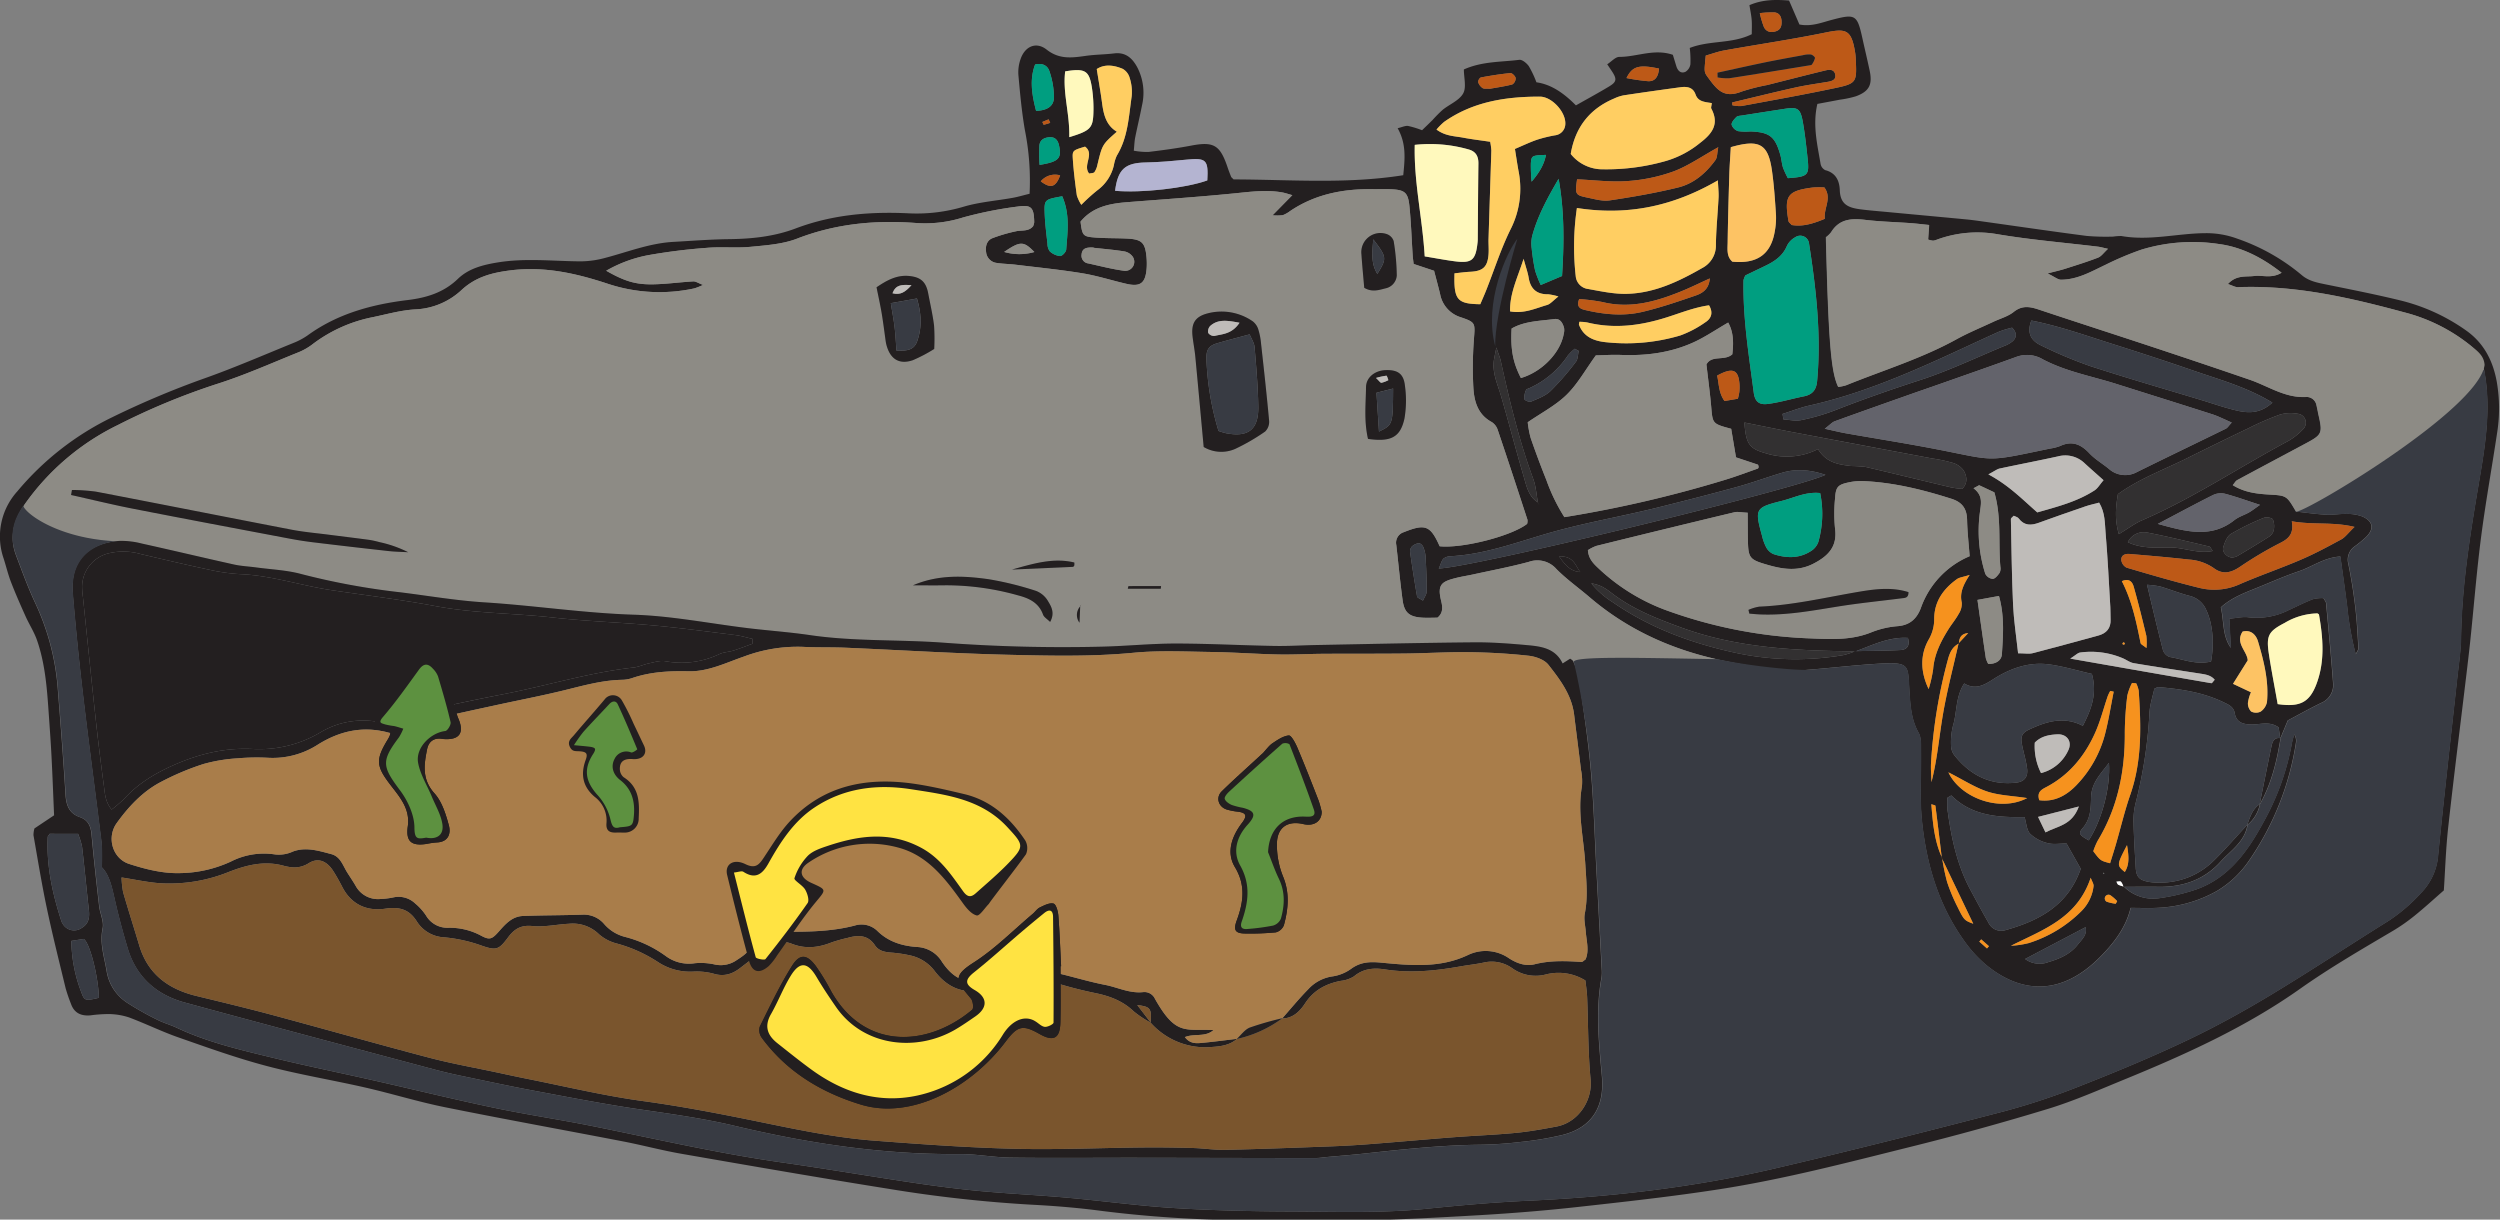 <svg id="artwork" xmlns="http://www.w3.org/2000/svg" viewBox="0 0 740 361"><rect x="0" y="0" width="740" height="361" fill="#808080" stroke="none"/><defs><style>.cls-1{fill:#231f20}.cls-2{fill:#8d8b85}.cls-3{fill:#63636b}.cls-4{fill:#bfbcb9}.cls-5{fill:#ffce62}.cls-6{fill:#009e80}.cls-7{fill:#fff9bd}.cls-8{fill:#383b43}.cls-9{fill:#bd5917}.cls-10{fill:#fdc364}.cls-11{fill:#323031}.cls-13{fill:#f6921e}.cls-15{fill:#7a552d}.cls-16{fill:#fff}.cls-17{fill:#5d9140}</style></defs><g id="_8" data-name="8"><path class="cls-1" d="M622.58 258.75l.368-.258-.417-.214zm5.643-68.121c.17.076.378.256.505.203.125-.044.173-.31.251-.481-.168-.078-.378-.248-.498-.203-.13.053-.173.313-.258.48M310.86 36.358c-.16-.337-.313-.681-.467-1.028-.62.259-1.24.513-1.855.767.139.29.335.844.418.828a16.76 16.76 0 0 0 1.904-.567m277.29 244.383c.192-.22.385-.437.58-.66q-1.141-1.016-2.29-2.032c-.187.225-.376.444-.571.67.763.67 1.52 1.343 2.281 2.023m38.11-13.233l.415-.775a12.351 12.351 0 0 0-2.031-1.764 1.105 1.105 0 0 0-1.077 1.93 12.496 12.496 0 0 0 2.693.61m-158.496-98.174c-1.444-1.814-1.863-4.815-6.263-4.642 1.888 2.73 3.443 4.418 6.263 4.642m161.834 80.822c-3.065 5.94-3.065 5.94-.655 7.958 1.357-2.215 1.238-4.449.655-7.958M308.071 53.678c2.937 2.219 4.432 1.763 5.727-1.769a5.476 5.476 0 0 0-5.727 1.769m145.285.101c2.432-2.87 3.69-5.127 4.256-7.93-4.148.165-4.293.184-4.48 2.498a48.796 48.796 0 0 0 .224 5.432M306.174 74.596c-3.206-3.292-4.187-3.25-8.948-.022a16.12 16.12 0 0 0 8.948.022M520.895 3.888a27.379 27.379 0 0 0 1.237 4.154c.765 1.495 2.185 1.697 3.66 1.166 1.373-.494 1.615-1.679 1.55-2.96-.07-1.348-.67-2.415-2.071-2.572a31.721 31.721 0 0 0-4.376.212m-39.45 19.22a59.576 59.576 0 0 0 6.415.93c2.007.075 2.995-1.268 3.213-3.735-5.914-1.247-7.899-.733-9.628 2.805m-40.442 3.168c1.968-.363 4.345-.69 6.651-1.29a2.172 2.172 0 0 0 .98-1.874c-.105-.592-1.05-1.52-1.545-1.472-2.95.278-5.883.755-8.793 1.295a1.638 1.638 0 0 0-.75 1.419 3.398 3.398 0 0 0 1.3 1.716c.428.283 1.153.133 2.157.206M307.706 48.81c5.677-.92 6.555-1.926 5.799-5.617-.32-1.56-1.065-2.671-2.801-2.574-1.523.086-2.875.727-3.036 2.402a57.27 57.27 0 0 0 .038 5.789m307.637 189.908c-4.705 1.201-8.08 2.062-12.083 3.086l2.204 4.587c3.649-1.945 7.824-2.068 9.88-7.673m12.722-66.685c2.995 5.826 4.283 12.066 5.543 18.318.076.376.723.634 1.747 1.472a19.046 19.046 0 0 0-.027-3.579c-1.179-4.886-2.377-9.77-3.756-14.596-.361-1.262-1.24-2.627-3.507-1.615M514.41 118.02a16.554 16.554 0 0 0 .434-1.979 14.18 14.18 0 0 0 .04-2.4c-.326-4.277-2.05-4.964-6.61-2.457.556 2.404.417 5.065 2.182 7.515 1.347-.23 2.663-.453 3.954-.679m62.316 110.585c3.489 7.5 15.112 11.923 23.307 7.627-4.424-.679-8.275-.771-11.775-1.925-3.735-1.236-7.134-3.473-11.532-5.702m18.502 51.348a27.898 27.898 0 0 0 5.286-.8 38.321 38.321 0 0 0 15.504-9.38 12.439 12.439 0 0 0 3.677-7.492c.071-.622-.434-1.313-.85-2.474-4.01 12.047-14.155 15.38-23.617 20.145m-174.03-102.159c.445-1.054 1.105-1.904 1.11-2.755.01-3.43-.145-6.865-.337-10.292a8.83 8.83 0 0 0-.726-2.91c-.198-.47-.878-1.074-1.283-1.037a3.69 3.69 0 0 0-2.042.967 2.178 2.178 0 0 0-.53 1.68c.622 4.38 1.3 8.752 2.065 13.118.07.386.887.641 1.744 1.23m178.23 106.066a7.208 7.208 0 0 0 6.888.92c3.35-.981 6.541-2.377 8.749-5.222 1.134-1.461 2.827-2.85 2.268-5.113-5.962 3.135-11.655 6.123-17.905 9.415m30.41-123.376c4.267 2.053 8.592 1.52 12.723 1.569 4.052.05 8.002 1.94 12.404 1.035-.53-.715-.71-1.241-.993-1.304-6.093-1.432-12.174-2.934-18.312-4.138a5.23 5.23 0 0 0-5.822 2.838M306.683 32.817c3.036-.126 5.23-1.168 5.293-4.016a24.528 24.528 0 0 0-1.32-7.645c-.457-1.471-1.784-2.655-4.262-2.058-1.69 4.447-.955 8.963.29 13.72m160.615 71.056c-.386-.21-.78-.426-1.167-.64a15.613 15.613 0 0 0-2.03 1.975 26.975 26.975 0 0 1-11.382 9.67c-.366.154-.921.31-1.017.586a5.475 5.475 0 0 0-.502 2.658c.08.394 1.479.966 1.976.756 2.017-.87 4.241-1.672 5.78-3.14a79.715 79.715 0 0 0 7.506-8.65c.63-.793.577-2.126.836-3.215m-143.514-30.52a.12.12 0 0 0 .005-.04 5.692 5.692 0 0 0-.608-.063c-1.501.008-2.902.172-3.039 2.128a2.281 2.281 0 0 0 2.002 2.597c3.556.784 7.1 1.71 10.704 2.189a2.686 2.686 0 0 0 2.41-4.225 3.961 3.961 0 0 0-2.41-1.513c-2.998-.487-6.038-.737-9.064-1.073m300.468 152.463c-2.6 3.417-5.19 5.962-5.297 10.185-.078 3.149-.11 6.388-2.474 9.113-1.396 1.605-1.017 2.033 1.776 3.625 3.795-5.737 6.525-15.713 5.995-22.923m-20.106 3.018a12.144 12.144 0 0 0 8.052-6.717c1.277-2.591-.376-4.912-3.247-4.757-2.404.132-4.77.519-6.66 2.464a17.548 17.548 0 0 0 1.855 9.01M461.291 87.757a17.453 17.453 0 0 0-3.005-.65c-3.395.06-5.246-1.563-5.802-4.898-.246-1.496-.777-2.952-1.499-5.6-1.888 5.846-4.126 10.3-4.005 15.56 4.164.749 7.515-.903 10.943-1.89.999-.283 1.788-1.302 3.368-2.521M21.12 278.505a43.366 43.366 0 0 0 2.974 15.277c.889 2.497 1.212 2.5 5.18 1.565-.126-5.917-2.592-16.16-4.493-17.421-.823.132-1.96.314-3.661.579m639.605-113.46a4.977 4.977 0 0 0 1.463-.414c3.13-1.854 6.253-3.732 9.32-5.688a3.31 3.31 0 0 0 1.475-1.835 5.368 5.368 0 0 0-.204-3.329c-.278-.525-1.94-.818-2.675-.505a73.448 73.448 0 0 0-9.757 4.773c-1.162.718-1.844 2.552-2.285 4.009-.394 1.319 1.123 2.905 2.663 2.989M506.1 82.416c-2.892 1.312-5.74 2.723-8.68 3.91-7.405 2.992-14.932 5.092-23.05 3.087a57.224 57.224 0 0 0-6.928-.887c-1.002 2.552.609 2.965 1.914 3.274 5.575 1.312 11.269 1.839 16.857.505 5.305-1.265 10.493-3.042 15.66-4.816 2.04-.697 3.983-1.876 4.227-5.073M314.42 58.095c-5.228.954-5.334.957-5.197 5.093.106 3.002.498 5.996.83 8.985a3.71 3.71 0 0 0 .7 2.242 5.298 5.298 0 0 0 3.029 1.38c.627.007 1.767-1.204 1.818-1.93.382-5.15 1.17-10.368-1.18-15.77m341.139 143.123c-1.09-1.338-2.651-1.57-4.2-1.815-6.603-1.02-13.208-1.998-19.795-3.111-1.151-.195-2.177-1.033-3.299-1.48a23.97 23.97 0 0 0-12.53-1.665c-.734.101-1.38.815-2.947 1.8 14.675 2.57 28.223 4.95 41.781 7.286.202.036.507-.505.99-1.015m-67.035-4.684c2.158.04 3.911-.95 4.038-2.894.367-5.595.811-11.252-.866-17.235-2.162.396-4.057.746-6.37 1.168.865 6.085 1.646 11.664 2.47 17.234a7.975 7.975 0 0 0 .728 1.727M540.153 64.762c-.387-3.235 2.189-6.038-.136-9.277a26.558 26.558 0 0 0-3.443.02c-7.489.975-8.495 2.385-7.178 9.957.06.34.494.612.942 1.142 3.112.531 6.148-.3 9.815-1.843m85.5 139.979l-1.019-.227a12.82 12.82 0 0 0-.738 1.52c-1.245 3.636-2.182 7.406-3.749 10.894-3.053 6.793-7.592 12.398-14.318 15.976-1.426.756-3.018 1.474-2.197 3.96 4.524.614 8.131-1.45 11.09-4.557a34.102 34.102 0 0 0 8.435-15.263c1.03-4.048 1.674-8.197 2.497-12.303M316.5 40.603c6.177-1.877 7.003-2.664 7.142-7.096a40.334 40.334 0 0 0-.478-7.817c-.793-4.84-2.064-5.523-7.869-4.56-.776 6.372 1.395 12.553 1.205 19.472m349.78 164.316a12.161 12.161 0 0 0-.893 3.139 3.437 3.437 0 0 0 .954 2.55 3.077 3.077 0 0 0 2.811.028 4.533 4.533 0 0 0 1.87-2.84c.588-6.172-.925-12.117-2.652-17.95-.55-1.848-2.05-3.554-4.557-2.895-2.263 3.446 1.306 5.722 1.516 8.506a7298.5 7298.5 0 0 0-4.36 6.96c1.867.88 3.261 1.53 5.312 2.502m-80.46-61.293c-.552.298-1.108.599-1.662.896 2.93 2.22 2.203 4.624 1.87 7.301a41.903 41.903 0 0 0 1.608 18.01 2.813 2.813 0 0 0 2.204 1.52c.717-.032 1.498-1.036 2.03-1.773a2.82 2.82 0 0 0 .245-1.765c-.651-7.215.378-14.564-1.785-22.08-1.336-.627-2.925-1.367-4.51-2.109m-14.94 60.342a39.808 39.808 0 0 0 1.33-5.853c.342-4.423 2.235-8.177 4.51-11.816.965-1.549 2.163-2.959 3.033-4.556a5.47 5.47 0 0 0 .928-3.365c-.634-2.753.304-5.067 2.348-8.202-2.03.648-3.065.729-3.78 1.251-3.978 2.857-6.669 6.565-6.724 11.645a11.951 11.951 0 0 1-1.632 6.234c-2.586 4.56-2.445 9.593-.013 14.662m67.833-48.892c8.71 2.415 15.876 4.256 22.692-1.137 1.247-.988 2.889-1.464 4.295-2.257.954-.545 1.82-1.24 3.264-2.24-3.968-1.284-7.182-2.454-10.475-3.32a5.404 5.404 0 0 0-3.481.434c-5.04 2.52-9.996 5.2-16.295 8.52m-188.522-43.178c6.28-1.846 11.663-7.488 12.667-13.02a4.287 4.287 0 0 0 .107-1.799c-.384-1.442-1.164-2.868-2.847-2.642-4.336.583-8.842.587-12.686 2.814-.338 6.152.385 10.05 2.759 14.647m17.302-16.64c-.067.478-.173.703-.11.865 1.447 3.79 4.695 4.872 8.25 5.202a56.017 56.017 0 0 0 21.696-2.014 31.383 31.383 0 0 0 7.505-3.951c1.612-1.047 2.396-2.705 1.042-4.985-4.365.605-8.474 2.29-12.67 3.609-7.69 2.425-15.454 3.427-23.416 1.457a13.627 13.627 0 0 0-2.297-.183m-6.147-42.332c-3.217 5.513-6.224 10.971-7.847 17.03a10.12 10.12 0 0 0-.122 3.573 60.105 60.105 0 0 0 1.013 6.57 31.682 31.682 0 0 0 1.67 4.263c2.35-.991 4.305-1.817 6.309-2.664.627-9.884.699-19.294-1.023-28.772m-103.984.48c.358-6.091-.321-6.72-6.1-6.154-4.019.393-8.055.762-12.09.838-6.13.113-8.289 1.975-9.107 8.387 7.743.703 20.95-.785 27.296-3.071m109.45-.322c-.62 4.461-.562 4.658 3.088 5.414 2.17.45 4.477 1.135 6.582.82 6.793-1.023 13.588-2.195 20.256-3.83 4.63-1.137 8.245-4.254 11.039-8.123.57-.788.477-2.053.833-3.789-4.92 2.722-8.898 5.544-13.32 7.194a50.034 50.034 0 0 1-13.586 2.825c-4.768.364-9.617-.285-14.893-.51m62.4-.348c5.983-.433 6.383-.816 5.837-5.88-.39-3.623-.777-7.257-1.427-10.835-.71-3.925-1.54-4.398-5.338-3.812q-6.29.974-12.588 1.964c-.594.096-1.356.1-1.722.465-.647.639-1.508 1.585-1.414 2.287a3.013 3.013 0 0 0 1.922 1.889 15.604 15.604 0 0 0 3.617.093c5.754.216 7.377 1.514 8.925 7.15.318 1.168.374 2.413.748 3.563a26.519 26.519 0 0 0 1.44 3.116m103.105 149.53c-.41-.041-.823-.075-1.233-.112a15.964 15.964 0 0 0-1.394 3.733 93.157 93.157 0 0 0-.75 10.907c.083 11.406-2.05 22.201-8.028 32.067a21.273 21.273 0 0 0-1.3 3.098c2.111 2.805 2.111 2.805 4.974 3.566.584-1.9 1.204-3.812 1.76-5.735 1.412-4.867 2.576-9.82 4.237-14.599 3.499-10.06 3.174-20.373 2.48-30.74a8.92 8.92 0 0 0-.746-2.185m-104.684-79.743c.084.544.17 1.085.261 1.631 1.754.092 3.588.55 5.251.199a63.262 63.262 0 0 0 9.907-2.866c8.328-3.27 16.748-6.209 25.266-8.974 8.477-2.748 16.581-6.643 24.84-10.064a8.445 8.445 0 0 0 2.638-1.49c1.184-1.13 1.256-2.472-.225-3.965a30.724 30.724 0 0 0-3.824 1.163c-5.38 2.415-10.706 4.942-16.072 7.384-12.955 5.906-26.078 11.346-40.04 14.487-2.716.611-5.336 1.653-8.002 2.495M14.714 246.815c-.373.56-.576.725-.584.901-.43 8.624 1.42 16.884 4.06 25.01a2.928 2.928 0 0 0 .275.547 3.886 3.886 0 0 0 5.734 1.39c2.047-1.211 2.37-3.06 2.12-5.253-.714-6.247-1.285-12.511-2.023-18.755a21.298 21.298 0 0 0-1.187-3.831c-2.993-.006-5.58-.006-8.395-.01m524.057-100.866c-4.213-.461-7.72 1.408-11.373 2.322-7.873 1.973-8.026 2.376-5.841 10.32a14.202 14.202 0 0 0 1.238 3.417 4.502 4.502 0 0 0 2.12 1.993c3.781 1.253 7.606 1.384 11.103-.87a5.258 5.258 0 0 0 2.215-2.717 30.5 30.5 0 0 0 .538-14.466M330.586 38.988c-4.323 3.81-4.311 3.815-5.748 9.764a5.956 5.956 0 0 1-.884 2.195c-.256.341-1.022.3-1.558.426-2.037-2.524 1.738-5.763-1.227-7.97-3.572 1.084-3.78 1.128-3.621 3.584.239 3.62.696 7.237 1.19 10.834a11.493 11.493 0 0 0 1.333 2.812 53.885 53.885 0 0 1 4.748-4.306 12.69 12.69 0 0 0 4.896-7.44 11.23 11.23 0 0 1 .89-2.869c3.302-5.402 3.502-11.577 4.385-17.555a13.525 13.525 0 0 0-.598-5.394 4.441 4.441 0 0 0-2.073-2.69c-2.602-1.088-5.343-1.477-7.678.062.57 3.627 1.13 6.76 1.553 9.916.453 3.4 1.12 6.672 4.392 8.632m323.878 156.819c1.05-5.63.445-11.364-1.439-15.302a7.148 7.148 0 0 0-4.911-4.129c-2.939-.76-5.776-1.91-8.695-2.776a27.322 27.322 0 0 0-3.905-.506c1.647 6.846 3.099 13.114 4.723 19.34a3.232 3.232 0 0 0 2.007 2.031c3.941.654 7.784 2.405 12.22 1.342m-65.91-55.394c6.047 3.216 10.047 7.377 14.483 11.26 5.87-1.68 11.78-3.16 16.96-6.527.928-.605 1.533-1.706 2.657-3.009-2.037-1.82-3.836-3.387-5.592-5.006a8.264 8.264 0 0 0-7.883-2.043c-5.75 1.264-11.532 2.364-17.286 3.6-.75.159-1.41.707-3.34 1.726m85.64 68.001c6.646.985 9.5-.547 11.56-6.162 2.447-6.689 1.869-13.502.667-20.327-.03-.144-.294-.247-.447-.368a19.76 19.76 0 0 0-9.705 2.819c-4.803 2.496-5.514 3.757-4.68 9.209.739 4.81 1.678 9.587 2.606 14.829m-136.06-75.488c2.474 4.075 6.13 4.572 9.79 5.013a42.44 42.44 0 0 1 4.244.261c8.503 1.984 16.98 4.08 25.472 6.096a27.253 27.253 0 0 0 3.189.406c1.86-1.984 1.244-3.919.417-5.426a6.128 6.128 0 0 0-3.316-2.29 43.975 43.975 0 0 0-5.953-1.276q-20.663-3.9-41.327-7.791c-4.728-.9-9.442-1.882-14.308-2.857.441 6.513 1.573 7.773 6.428 9.137a20.29 20.29 0 0 0 15.365-1.273M512.323 43.56c-.17 2.949-.37 5.558-.448 8.164-.202 6.692-.398 13.39-.489 20.087-.025 1.963-.363 4.105 1.393 5.641 7.315.726 11.42-2.18 12.543-8.933a21.408 21.408 0 0 0 .375-4.84c-.29-4.43-.582-8.875-1.213-13.265-1.128-7.824-3.715-9.272-12.16-6.854m166.043 110.738c.628 3.524-.765 5.058-3.259 6.325a111.489 111.489 0 0 0-12.016 7.11c-2.669 1.814-5.136 2.434-7.78.45a14.534 14.534 0 0 0-7.38-2.552c-5.834-.656-11.688-1.157-17.536-1.653-1.29-.112-2.625.294-2.484 1.878a2.968 2.968 0 0 0 1.568 2.172c7.189 2.12 14.39 4.227 21.665 6.017a18.26 18.26 0 0 0 11.886-1.15c5.94-2.586 12.102-4.677 18.053-7.24 4.088-1.748 8.02-3.87 11.934-5.991 1.141-.62 1.97-1.816 3.928-3.696-6.539-1.57-12.194-.53-18.579-1.67m-252.496 13.978c10.262-.319 105.274-23.413 114.459-27.723-4.608-1.55-8.715-1.848-12.875-.603-4.471 1.333-8.862 2.961-13.357 4.196-7.816 2.147-15.672 4.155-23.537 6.11-10.042 2.496-20.24 4.253-30.242 7.004-10.141 2.784-20.054 6.768-30.736 7.37a3.85 3.85 0 0 0-2.278.69c-.6.565-.792 1.564-1.434 2.957m86.86-137.952c.013.277.03.555.047.833a9.999 9.999 0 0 0 2.665.233c9.375-1.743 18.762-3.42 28.085-5.398 5.886-1.248 6.093-1.797 5.805-7.789a22.998 22.998 0 0 0-.175-2.43c-1.098-7.05-2.656-7.405-8.79-6.146-9.925 2.036-19.963 3.502-29.941 5.288-1.943.35-3.814 1.057-5.528 1.537-.437 4.65-.56 4.788.558 6.318 2.653 3.635 4.686 6.477 10.015 4.35a59.874 59.874 0 0 1 7.645-1.96c5.706-1.434 11.403-2.907 17.12-4.295 1.165-.284 2.63-.46 2.982 1.146.346 1.577-.924 1.996-2.204 2.212-3.197.542-6.417.97-9.577 1.676-6.254 1.391-12.474 2.94-18.707 4.426m159.9 88.854c-7.58-4.619-15.622-6.786-23.425-9.49-8.036-2.788-16.129-5.41-24.236-7.98-7.815-2.478-15.568-5.23-23.685-6.83-1.486 3.8.046 6.04 2.85 7.354a130.448 130.448 0 0 0 14.53 6.116c10.972 3.58 22.07 6.775 33.115 10.124 3.488 1.057 6.937 2.285 10.48 3.09 3.4.77 6.85.831 10.37-2.384M421.71 75.894c3.359.553 6.11 1.088 8.89 1.447 4.98.652 6.156-.297 6.72-5.231a12.134 12.134 0 0 0 .098-1.212c.062-7.497.096-14.994.19-22.494.029-2.087-.722-3.52-2.79-4.137a41.634 41.634 0 0 0-16.05-1.385c-.276 11.12 2.27 21.589 2.941 33.012m205.464 82.209c2.786-1.681 4.722-3.167 6.897-4.11 15.132-6.554 28.823-15.75 43.307-23.493a18.916 18.916 0 0 0 4.26-3.392 2.657 2.657 0 0 0-1.456-4.624 11.272 11.272 0 0 0-5.328.238 88.647 88.647 0 0 0-9.462 4.11q-9.064 4.325-18.04 8.81c-6.866 3.408-14.14 6.062-20.456 10.638-.6 3.713-1.026 7.263.279 11.823M441.095 41.967a19.423 19.423 0 0 1 .342 2.562c-.264 8.711-.56 17.422-.828 26.126-.05 1.626.13 3.266-.022 4.875-.342 3.599-1.75 4.756-5.52 4.924-1.539.072-3.07.305-4.531.454-.238 7.84.777 9.047 7.629 9.144.55-1.309 1.2-2.75 1.781-4.217 2.388-6.038 4.366-12.283 7.244-18.074a26.448 26.448 0 0 0 2.291-17.127c-.385-2.14-.699-4.3-1.064-6.553 2.455-1.034 4.453-1.997 6.53-2.718a40.65 40.65 0 0 1 5.305-1.304 3.428 3.428 0 0 0 3.076-3.263c.237-3.6-3.973-8.192-7.532-8.192-10.09-.004-19.81 1.485-28.322 7.464a19.563 19.563 0 0 0-2.269 2.284c2.649 1.97 5.363 1.92 7.875 2.396 2.555.487 5.144.79 8.015 1.219m65.598-11.447c-2.164-.349-4.05-.41-4.804-2.55-.766-2.165-2.554-2.413-4.484-2.145-5.602.766-11.205 1.545-16.794 2.396a12.132 12.132 0 0 0-2.868.962c-7.309 3.09-11.5 8.59-12.808 16.384a12.004 12.004 0 0 0 9.662 4.549 63.986 63.986 0 0 0 18.596-2.492 28.717 28.717 0 0 0 10.064-5.35c3.616-2.758 5.693-5.588 3.293-10.132-.154-.288.06-.772.143-1.622m9.95 50.992a5.394 5.394 0 0 0-.562 1.408c-.223 11.2 1.58 22.224 3.022 33.273.346 2.64 1.549 3.707 4.149 3.377 3.592-.461 7.102-1.54 10.668-2.247 2.557-.507 3.712-1.905 3.954-4.55 1.253-13.649-.286-27.128-2.377-40.57a2.627 2.627 0 0 0-4.118-1.968 5.834 5.834 0 0 0-2.43 2.511c-1.277 3.079-3.764 4.667-6.552 6.005-1.99.956-3.98 1.91-5.754 2.761m60.946 153.94c-.385.224-.775.453-1.16.68a27.272 27.272 0 0 0 .018 3.53c1.118 8.28 2.831 16.396 6.85 23.843 1.737 3.212 3.448 6.435 5.274 9.588a4.185 4.185 0 0 0 5.141 2.2c9.922-2.799 18.438-7.315 22.19-18.138-1.35-2.407-2.73-4.85-4.212-7.48-1.993 0-3.885.352-5.559-.1a11.365 11.365 0 0 1-5.201-2.764c-1.056-1.113-1.115-3.162-1.663-4.944-7.866.095-15.564-.336-21.678-6.415m41.607-35.976c-4.415-1.007-8.522-2.262-12.716-2.82-6.105-.804-11.703 1.297-16.72 4.549-2.731 1.774-5.21 2.996-8.354 1.097-2.621 4.06-2.095 8.555-3.332 12.568a20.309 20.309 0 0 0-.564 6.033 4.846 4.846 0 0 0 1.068 2.764c4.63 5.788 10.547 8.815 18.094 8.008 2.473-.258 3.664-1.636 3.354-4.15-.302-2.406-1.058-4.75-1.52-7.145-.461-2.376-.005-3.441 2.128-4.441 5.058-2.367 10.224-4.048 15.885-1.094 2.456-4.824 4.34-9.398 2.677-15.369M508.492 53.389c-13.43 7.789-26.898 10.486-41.725 8.178a78.502 78.502 0 0 0-.33 20.388 4.196 4.196 0 0 0 3.714 3.595c3.774.684 7.619 1.524 11.413 1.426 8.131-.21 15.328-3.65 22.257-7.62a7.52 7.52 0 0 0 4.091-6.934c.064-4.665.549-9.324.783-13.988.069-1.371-.104-2.759-.203-5.045m88.863 139.991c2.001 0 3.244.244 4.356-.043 6.466-1.664 12.906-3.453 19.351-5.203 2.46-.666 3.792-2.19 3.671-4.837-.057-1.217-.006-2.433-.078-3.645-.433-7.269-.775-14.55-1.39-21.802-.258-2.94-.11-6.062-1.925-9.077-1.423.392-2.77.674-4.058 1.117-4.604 1.579-9.193 3.173-13.76 4.839-2.305.84-4.324.92-5.98-1.265-.316-.416-.993-.556-1.474-.805-.353.393-.85.693-.845.979.172 8.487.266 16.976.656 25.451.21 4.614.932 9.206 1.475 14.291m63.244-68.305c-2.318-.999-3.934-1.852-5.647-2.404-9.461-3.041-18.953-5.998-28.423-8.998-7.334-2.326-14.981-3.677-21.888-7.331a9.131 9.131 0 0 0-7.645-.76c-7.238 2.637-14.517 5.165-21.784 7.73-3.443 1.214-6.898 2.396-10.341 3.613-7.262 2.571-14.53 5.128-21.768 7.766-.795.286-1.417 1.03-2.974 2.219 2.742.595 4.46 1.029 6.198 1.338 8.983 1.588 18.009 3.005 26.97 4.746 17.738 3.446 14.07 3.833 33.571-.226a13.276 13.276 0 0 0 2.944-.755c3.504-1.636 6.13-.518 8.641 2.16 1.647 1.755 3.808 3.014 5.7 4.545a7.242 7.242 0 0 0 8.465.97c8.729-4.313 17.511-8.522 26.257-12.806.482-.244.803-.82 1.725-1.807m-208.396-.09a30.683 30.683 0 0 0 .877 4.664q2.175 6.288 4.654 12.465a54.582 54.582 0 0 0 5.321 10.96 358.664 358.664 0 0 0 47.48-11.018c3.287-.99 6.508-2.214 9.756-3.35.13-.047.247-.306.26-.474a2.413 2.413 0 0 0-.174-.68c-2.183-.726-4.431-1.48-6.518-2.173-.537-3.192-1-5.933-1.427-8.457-5.554-1.494-5.477-1.499-5.91-6.464-.357-4.16-.928-8.3-1.415-12.584 1.574-2.896 5.323-.916 7.661-3.001.387-3.262.407-6.48-1.222-9.4-3.697 2.134-6.871 4.322-10.331 5.886-6.771 3.07-13.998 3.985-21.408 3.7-2.595-.097-5.199.086-7.44.136-3.08 4.247-5.381 8.45-8.654 11.655-3.251 3.177-7.478 5.358-11.51 8.135m65.11 26.776c-1.924-.08-2.977-.362-3.907-.138q-20.439 4.9-40.844 9.95a12.22 12.22 0 0 0-2.542 1.268c.163 2.534 1.628 3.978 3.1 5.36a58.692 58.692 0 0 0 19.505 12.222 139.502 139.502 0 0 0 43.474 8.55c6.095.28 12.151.553 18.015-1.886a26.758 26.758 0 0 1 7.71-1.751c3.532-.327 5.547-2.22 6.727-5.302a26.026 26.026 0 0 1 14.467-15.396c-.268-3.586-.681-7.177-.76-10.78-.074-3.303-1.447-5.208-4.644-6.22-8.552-2.724-17.2-4.856-26.198-5.24a17.23 17.23 0 0 0-4.23.394c-3.097.647-3.787 1.34-3.977 4.432a45.331 45.331 0 0 0-.05 9.13c.784 5.45-2.049 8.258-6.399 10.497-5 2.578-9.882 1.488-14.801-.025-3.871-1.19-4.436-1.962-4.554-6.1-.076-2.798-.062-5.59-.092-8.966m111.235 110.745a4.296 4.296 0 0 0-.729-1.516c-.263-.233-.903-.035-1.377-.032.186.325.297.779.583.937a7.882 7.882 0 0 0 1.61.52 12.233 12.233 0 0 0 10.643 3.426 60.47 60.47 0 0 0 10.644-2.524c9.68-3.373 15.339-11.282 19.88-19.668a75.593 75.593 0 0 0 8.527-23.404c.16-.978.483-1.925.732-2.886a3.554 3.554 0 0 1 .535 2.384 84.039 84.039 0 0 1-14.131 35.321 30.023 30.023 0 0 1-9.264 8.652 39.084 39.084 0 0 1-17.443 4.99c-2.595.154-5.202.026-8.122.025-1.392 5.881-5.05 10.556-9.2 14.702-10.828 10.826-22.436 11.113-33.25 2.438a36.98 36.98 0 0 1-6.62-7.113c-7.728-10.66-11.367-22.919-12.687-35.798-.704-6.844-.172-13.807-.284-20.718-.026-1.794.123-3.868-.695-5.314-2.206-3.909-2.462-8.195-2.727-12.382-.493-7.782.305-8.673-9.497-8.068-6.894.422-13.762 1.256-20.649 1.78a41.559 41.559 0 0 1-8.505.05c-6.036-.817-12.07-1.776-18.015-3.093-14.11-3.131-26.954-8.996-38.019-18.466-3.244-2.773-6.76-5.265-9.755-8.277a7.492 7.492 0 0 0-8.185-2.165c-5.487 1.485-11.088 2.536-16.65 3.755-1.59.35-3.202.584-4.78.982-4.345 1.083-5.721 1.898-4.564 6.702.436 1.793.728 3.635-1.075 5.089-1.545 0-3.153.097-4.748-.024-3.612-.28-5.064-1.522-5.56-5.155-.735-5.435-1.241-10.9-1.871-16.35a3.264 3.264 0 0 1 2.275-3.794c6.33-2.54 7.83-1.961 10.561 4.185 6.766.69 21.278-3.024 25.892-6.63a3.178 3.178 0 0 0 .106-1.197c-2.9-8.882-5.808-17.757-8.801-26.611a4.39 4.39 0 0 0-1.778-2.331c-4.15-2.232-5.218-6.147-5.445-10.27a111.357 111.357 0 0 1 .15-13.987c.367-5.021.644-5.214-3.792-6.737a8.842 8.842 0 0 1-6.184-6.86c-.566-2.336-1.203-4.658-1.795-6.926l-6.051-2.016c-.114-.992-.237-1.78-.286-2.573-.318-4.863-.468-9.743-.968-14.592-.41-4.026-1.404-4.773-5.48-4.948-1.828-.08-3.664-.001-5.494-.027-8.723-.098-16.99 1.508-24.361 6.495a8.73 8.73 0 0 1-2.114 1.194 13.486 13.486 0 0 1-3.06.043c2.323-2.366 3.894-3.967 5.856-5.958-1.446-.4-2.185-.664-2.944-.799-4.665-.849-9.28-.22-13.953.248-10.71 1.076-21.456 1.798-32.19 2.65-5.176.411-10.077 1.445-13.61 5.732.462 3.764.687 4.353 3.349 4.627 3.427.351 6.901.225 10.35.396 4.394.211 5.407 1.151 5.815 5.346a20.394 20.394 0 0 1 .044 3.654c-.372 4.215-1.857 5.337-5.931 4.4-4.356-.999-8.642-2.395-13.037-3.12-6.59-1.083-13.252-1.745-19.886-2.556-1.814-.217-3.658-.227-5.458-.507a3.565 3.565 0 0 1-3.189-3.217c-.255-1.75.191-3.442 1.877-4.121a46.578 46.578 0 0 1 6.944-2.035c1.734-.403 3.723.141 5.082-1.498a4.363 4.363 0 0 0 .337-1.167c-.084-4.386-.808-5.269-4.943-4.652a116.28 116.28 0 0 0-16.101 3.216 37.156 37.156 0 0 1-13.776 1.658c-12.084-.936-23.868.161-35.35 4.608-4.263 1.648-9.1 1.975-13.723 2.425-4.238.417-8.557-.057-12.804.293a172.048 172.048 0 0 0-17.514 2.177 39.726 39.726 0 0 0-12.49 4.615c5.221 2.97 8.454 4.08 13.623 4.026 4.053-.047 8.094-.637 12.15-.868.717-.041 1.466.506 2.897 1.042a21.7 21.7 0 0 1-2.538 1.019 48.55 48.55 0 0 1-25.833-1.42c-9.227-3.034-18.643-5.18-28.702-3.899-5.51.697-10.2 1.963-14.318 5.72a21.344 21.344 0 0 1-13.721 5.82c-4.223.224-8.405 1.419-12.58 2.292a43.337 43.337 0 0 0-17.694 7.871 18.192 18.192 0 0 1-4.188 2.465c-8.11 3.259-16.121 6.858-24.434 9.486a203.21 203.21 0 0 0-29.248 12.134A72.534 72.534 0 0 0 7.28 149.321c-3.164 4.517-4.628 9.511-2.584 14.96 1.788 4.752 3.529 9.533 5.677 14.128a72.572 72.572 0 0 1 6.696 25.208c.836 10.53 1.665 21.065 2.308 31.61.196 3.169 1.104 5.55 4.246 6.643 2.486.865 3.229 2.707 3.454 5.165.653 7.078 1.437 14.142 2.254 21.2.253 2.21 1.451 4.534 1.028 6.55-.94 4.433.484 8.42 1.174 12.595a13.734 13.734 0 0 0 6.106 9.445 86.12 86.12 0 0 0 9.004 5.066c1.8.919 3.802 1.449 5.635 2.316 9.08 4.287 18.806 6.54 28.479 8.894 9.873 2.404 19.837 4.43 29.75 6.68 11.897 2.691 23.745 5.609 35.677 8.113 9.947 2.089 20.02 3.562 29.981 5.59 18.326 3.731 36.552 7.926 55.092 10.576 13.276 1.897 26.502 4.161 39.772 6.137 6.42.954 12.877 1.774 19.343 2.375 8.5.787 17.028 1.181 25.533 1.941 10.525.943 21.014 2.404 31.555 3.06 11.353.706 22.748.972 34.129 1.017 13.613.049 27.239.573 40.84-.82 9.905-1.02 19.835-1.897 29.779-2.354 24.638-1.128 49.065-3.937 73.079-9.545 22.757-5.315 45.415-11.073 68.031-16.966a203.516 203.516 0 0 0 23.107-7.746c10.404-4.092 20.738-8.407 30.835-13.195 8.431-3.999 16.649-8.528 24.648-13.339 11.833-7.129 23.363-14.762 35.088-22.075a50.376 50.376 0 0 0 9.648-8.286 17.971 17.971 0 0 0 5.047-11.36c1.725-17.185 3.698-34.35 5.56-51.518.46-4.244 1.142-8.488 1.202-12.74.25-16.136 2.932-31.954 5.624-47.794 1.772-10.43 3.24-20.86 1.163-31.515a11.828 11.828 0 0 0-4.553-7.515 51.772 51.772 0 0 0-19.035-9.372c-16.111-4.365-32.353-8.107-49.249-7.456-.812.032-1.65-.497-2.998-.932 2.523-2.747 5.327-2.067 7.8-2.378 2.454-.315 5.1.845 8.104-.962-5.87-4.603-11.96-7.633-18.554-8.5a51.98 51.98 0 0 0-22.952 1.671 90.854 90.854 0 0 0-10.631 4.49c-4.229 2.003-8.318 4.402-13.17 4.398-.918 0-1.841-.827-3.96-1.856 2.605-.686 3.909-.967 5.175-1.373 3.27-1.052 6.56-2.063 9.757-3.301.972-.372 1.67-1.447 2.948-2.615-1.508-.324-2.265-.547-3.037-.641-9.887-1.191-19.836-2.015-29.643-3.67a34.526 34.526 0 0 0-17.933 1.593 3.994 3.994 0 0 1-1.168.314 7.034 7.034 0 0 1-1.45-.344c.082-1.246.17-2.54.287-4.302-1.985-.202-3.747-.425-5.519-.552-4.455-.328-8.938-.428-13.367-.958-4.082-.49-7.683-.298-10.103 3.633a7.871 7.871 0 0 1-1.556 1.504c.773 30.87 1.508 39.928 3.642 44.31a12.497 12.497 0 0 0 2.305-.484c10.922-4.432 22.248-7.865 32.643-13.59 3.551-1.96 7.335-3.504 11.013-5.231 2.014-.943 4.293-1.556 5.98-2.906 2.485-1.986 4.78-1.57 7.416-.694 11.376 3.795 22.788 7.47 34.17 11.242q14.173 4.698 28.303 9.544c5.52 1.906 10.505 5.469 16.759 5.087a2.988 2.988 0 0 1 3 2.581c.238.983.407 1.986.63 2.978 1.166 5.15.966 5.63-3.704 8.13-6.803 3.649-13.624 7.258-20.42 10.928-.472.252-.766.856-1.309 1.491 3.379 2.103 6.982 2.557 10.614 2.769 5.31.315 5.31.26 8.1 5.05 2.83.31 5.845.752 8.875.926 2.013.112 4.057-.279 6.077-.222a12.735 12.735 0 0 1 4.647.729c3.258 1.41 3.62 3.686 1.158 6.107a34.953 34.953 0 0 1-3.3 2.719 4.797 4.797 0 0 0-1.923 5.318 156.271 156.271 0 0 1 2.02 12.628c.481 4.032.7 8.095.93 12.152.034.609-.515 1.257-.792 1.882a93.182 93.182 0 0 1-2.542-14.355c-.614-4.78-1.3-9.551-1.995-14.58-4.836.304-8.335 3.04-12.3 4.37-4.045 1.361-7.961 3.088-11.91 4.705-3.903 1.59-7.916 3.012-11.173 5.983.969 4.215.402 8.397 2.97 11.995-.148-2.726-.295-5.454-.463-8.643 2.148-.18 3.965-.66 5.682-.42a20.87 20.87 0 0 0 11.837-2.1c2.399-1.092 4.755-2.305 7.21-3.256a10.919 10.919 0 0 1 3.154-.308c.4.753.724 1.092.755 1.456.728 7.875 1.498 15.736 2.073 23.616a5.71 5.71 0 0 1-3.47 5.916c-3.44 1.669-6.777 3.545-9.933 5.213-.822 1.976-1.517 3.652-2.213 5.327a892.01 892.01 0 0 0-.474-3.27c-2.77-1.937-5.443-.81-8.014-.853-2.404-.041-4.5-.53-4.982-3.36-.321-1.907-1.85-2.526-3.311-3.232-6.117-2.943-12.693-3.92-19.361-4.48-.175-.014-.367.148-1.12.48-.454 2.17-1.34 4.694-1.454 7.25a136.513 136.513 0 0 1-4.04 26.391 21.048 21.048 0 0 0-.682 5.412c.097 4.651.384 9.304.662 13.95.158 2.617 1.033 3.596 3.583 4.121a15.436 15.436 0 0 0 3.023.268 22.497 22.497 0 0 0 16.524-6.522c3.458-3.398 6.634-7.076 9.932-10.63-.755 5.051-4.97 7.636-8.016 10.992-4.885 5.39-11.23 7.52-18.421 7.398-3.414-.057-6.832.007-10.25.014m-79.342-69.69c-17.463-.236-34.799-.936-51.528-7.052-7.1-2.596-14-5.263-20.097-9.815-1.689-1.262-3.366-2.789-6.557-3.271a26.564 26.564 0 0 0 6.418 5.626c11.02 7.605 23.248 12.093 36.297 14.938a83.974 83.974 0 0 0 32.002.655 22.253 22.253 0 0 0 3.412-1.154c4.45-.094 8.901-.095 13.344-.328 1.803-.09 2.965-1.105 2.25-3.59-5.634-.367-10.51 2.145-15.54 3.99m30.629-2.321c-2.026.995-2.766 2.85-3.287 4.857a148.989 148.989 0 0 0-4.967 30.55c-.091 1.867.079 3.74.125 5.61 1.75-6.765 2.288-13.594 3.45-20.315 1.214-6.977 3.037-13.854 4.589-20.774q1.428-1.519 2.851-3.038c-2.151.18-2.69 1.489-2.761 3.11m-5.054 63.497c-.621-5.162-1.234-10.332-1.901-15.487-.02-.153-.575-.23-1.204-.459.43 5.53.875 10.88 3.176 15.887a67.732 67.732 0 0 0 1.48 7.119 52.682 52.682 0 0 0 3.042 7.298c2.02 4.102 2.084 4.074 4.713 5.082l-9.307-19.44M455.246 148.87c-.45-2.366-.576-4.849-1.4-7.078-4.199-11.42-7.038-23.2-9.642-35.046-.19-.848-.54-1.655-1.277-3.877-.445 2.245-.623 2.976-.733 3.715-.548 3.764 1.077 7.082 2.088 10.552 2.32 7.95 4.4 15.971 6.728 23.922.84 2.857 1.434 5.978 4.325 7.738.41.808.316.886-.089.074m-445.05 96.352c1.74-1.163 3.571-2.392 5.814-3.889-.247-5.74-.462-11.6-.764-17.45-.218-4.259-.53-8.509-.828-12.759-.503-7.305-1.038-14.617-3.456-21.596-.853-2.455-2.311-4.69-3.384-7.076-1.496-3.33-2.976-6.675-4.29-10.074-.88-2.271-1.451-4.657-2.187-6.984a19.918 19.918 0 0 1 4.016-19.942 84.665 84.665 0 0 1 28.135-21.967 262.384 262.384 0 0 1 26.94-11.373c9-3.17 17.773-6.988 26.62-10.58a20.47 20.47 0 0 0 4.299-2.298c8.837-6.394 18.962-9.134 29.573-10.423 5.586-.676 10.641-2.21 14.85-6.267 3.158-3.039 7.257-4.107 11.604-4.837 8.317-1.392 16.584-.388 24.869-.346a28.216 28.216 0 0 0 7.18-1.04c6.674-1.75 13.147-4.341 20.142-4.725 5.475-.303 10.948-.742 16.436-.806 6.773-.075 13.44-.776 19.773-3.178 10.88-4.115 22.134-5.03 33.6-4.459a48.784 48.784 0 0 0 16.23-2.008c4.65-1.353 9.584-1.724 14.38-2.583 1.556-.276 3.082-.74 5.01-1.21a76.995 76.995 0 0 0-1.4-18.893c-.93-5.384-1.426-10.85-1.917-16.3a11.699 11.699 0 0 1 .684-4.773c1.316-3.706 4.608-5.131 7.692-2.696 3.719 2.935 7.465 2.432 11.52 1.854 2.81-.407 5.671-.398 8.482-.74 3.395-.41 5.353 1.446 6.797 4.088a16.324 16.324 0 0 1 1.423 11.27c-.618 3.187-1.386 6.345-2.022 9.532-.229 1.154-.254 2.345-.413 3.915a21.992 21.992 0 0 0 4.324.37c4.236-.512 8.473-1.086 12.664-1.88 6.63-1.265 8.535-.212 10.748 6.375.323.966.692 1.91 1.069 2.854.069.173.267.297.724.776 16.431.034 33.183 1.456 50.229-1.241.464-4.696.987-9.213-1.662-13.91 1.347-.317 2.26-.794 3.087-.671a27.489 27.489 0 0 1 4.14 1.265c1.11-1.08 2.123-2.043 3.113-3.03a40.402 40.402 0 0 1 2.99-3.011c2.034-1.642 4.884-2.747 6.06-4.831 1.028-1.814.215-4.666.215-7.116 5.48-2.447 11.046-2.164 16.407-2.853.867-.11 2.19 1 2.821 1.884a30.13 30.13 0 0 1 2.245 4.77c4.51.631 8.239 3.342 11.695 6.835 3.51-1.992 6.703-3.714 9.802-5.589 2.355-1.419 2.402-2.234.643-4.825-.328-.477-.647-.96-1.179-1.749 1.278-.826 2.42-2.188 3.56-2.188 5.215.005 10.34-2.517 15.866-.618.342 1.118.684 2.263 1.04 3.402.417 1.343 1.342 2.233 2.686 1.632a3.177 3.177 0 0 0 1.472-2.253 30.492 30.492 0 0 0-.196-4.816c6.035-2.326 12.493-1.15 18.356-4.066 0-1.462.083-2.837-.023-4.206-.103-1.366-.401-2.724-.661-4.389C521.71-.15 525.47-.154 529.564.161c1.025 2.368 2.036 4.716 3.062 7.09 3.582.7 6.617-.594 9.727-1.406 6.89-1.809 7.379-1.484 8.929 5.535.701 3.17 1.457 6.333 2.134 9.51.885 4.157-.118 6.146-4.041 7.6a30.037 30.037 0 0 1-4.752 1.013c-2.169.416-4.336.816-6.68 1.257-1.453 6.25-.014 12.003.95 17.762a2.612 2.612 0 0 0 1.372 1.84c3.16.8 4.214 3.162 4.314 5.934.142 4.017 2.248 5.136 5.88 5.63 2.617.356 5.254.553 7.885.801 7.882.743 15.775 1.463 23.658 2.215 1.82.174 3.63.44 5.441.693 10.063 1.41 20.11 2.885 30.183 4.195a67.226 67.226 0 0 0 7.88.209 15.026 15.026 0 0 1 2.428-.176c8.342 1.488 16.554-.79 24.843-.843a26.42 26.42 0 0 1 9.487 1.636 59.925 59.925 0 0 1 18.997 10.729c1.97 1.699 4.255 2.205 6.667 2.697 7.568 1.545 15.157 3.03 22.658 4.863a57.102 57.102 0 0 1 19.301 8.822c5.317 3.714 8.03 9.018 9.155 15.227a46.066 46.066 0 0 1 .095 15.192c-1.54 10.251-3.394 20.458-4.728 30.738-1.306 10.064-2.106 20.198-3.16 30.3-.377 3.632-.815 7.265-1.25 10.894-1.79 14.933-3.684 29.85-5.334 44.803-.694 6.245-.885 12.55-1.293 18.639-2.944 2.567-5.741 5.138-8.693 7.521a54.061 54.061 0 0 1-6.495 4.52c-9.276 5.476-18.583 10.878-27.406 17.113-16.037 11.336-33.836 19.392-51.93 26.8-7.52 3.079-15 6.387-22.753 8.747q-20.404 6.215-41.138 11.345c-18.532 4.624-37.053 9.46-55.947 12.4-14.045 2.183-28.196 3.735-42.331 5.298-9.49 1.053-19.018 1.813-28.554 2.377-12.374.728-24.763 1.385-37.154 1.621-12.602.242-25.22.152-37.82-.192a353.829 353.829 0 0 1-37.068-2.677c-6.846-.91-13.753-1.483-20.65-1.838a399.334 399.334 0 0 1-42.365-4.698c-20.47-3.262-40.892-6.815-61.31-10.366-5.805-1.008-11.51-2.548-17.299-3.666-17.56-3.395-35.164-6.569-52.696-10.117-7.952-1.605-15.741-4.027-23.659-5.841-9.71-2.22-19.574-3.827-29.192-6.378-8.825-2.332-17.46-5.433-26.092-8.453-4.977-1.738-9.736-4.096-14.683-5.939a20.021 20.021 0 0 0-5.912-.976 41.219 41.219 0 0 0-5.47.385c-2.733.236-4.785-.663-5.747-3.412a48.328 48.328 0 0 1-1.576-4.596c-1.91-7.898-3.892-15.779-5.57-23.725-1.513-7.157-2.681-14.387-3.954-21.592a7.32 7.32 0 0 1 .288-1.998"/><path class="cls-2" d="M343.588 174.26c.03-.264.064-.528.093-.791-3.209 0-6.421-.006-9.629.028-.076 0-.142.466-.226.759 3.33 0 6.546 0 9.762.005m-44.077-5.665q9.023-.396 18.053-.805c.147-.006.348-.218.418-.377a3.537 3.537 0 0 0 .018-.915c-6.22-1.522-12.27.381-18.489 2.097m394.14-28.78c13.837-2.393 29.958-11.756 32.784-19.282a12.535 12.535 0 0 0-2.869 1.073c-7.335 5.4-14.768 10.619-23.477 13.683a12.261 12.261 0 0 0-6.438 4.526M403.812 85.189c2.281 1.358 4.29.683 6.2.19a4.189 4.189 0 0 0 3.437-3.828 68.811 68.811 0 0 0-.922-10.197 3.312 3.312 0 0 0-1.983-2.045 5.67 5.67 0 0 0-7.562 5.975c.212 3.213.533 6.416.83 9.905M270.238 173.25c3.209.003 6.417.054 9.624-.006a78.962 78.962 0 0 1 21.55 2.998c3.216.85 6.083 2.186 7.332 5.693.273.763 1.215 1.28 2.092 2.16 1.473-2.658.357-4.543-.612-6.142a7.024 7.024 0 0 0-3.495-3.028 94.791 94.791 0 0 0-14.092-3.476c-7.405-1.045-14.89-1.415-22.4 1.801m134.693-43.334c6.777.972 9.612-.483 10.802-6.089a31.576 31.576 0 0 0 .14-9.589c-.368-3.617-2.145-4.818-5.759-4.68-3.09.113-5.725 2.093-5.768 5.038-.067 4.993-.642 10.04.585 15.32m149.067-53.43c0 2.596.152 4.607-.045 6.575-.197 2.007-.749 3.98-1.135 5.969-.197.994-.453 1.984-.57 2.991-.471 4.076 4.58 8.676 8.643 7.895a7.927 7.927 0 0 0 6.781-7.502c.24-4.25.29-8.511.271-12.767-.015-2.593-1.103-3.751-3.73-3.751-3.215 0-6.431.354-10.214.59m-277.47 26.804a59.54 59.54 0 0 0-.046-6.932c-.396-3.181-1.13-6.326-1.726-9.486-.646-3.42-2.166-4.831-5.61-5.178-3.656-.37-6.6 1.242-9.69 3.341.53 2.652 1.102 5.175 1.526 7.725.469 2.781.804 5.587 1.204 8.382a9.774 9.774 0 0 0 .26 1.182c1.151 4.047 3.81 5.656 7.78 4.285a45.154 45.154 0 0 0 6.301-3.319M21.29 145.032c-.08.495-.166.989-.25 1.485 6.078 1.358 12.133 2.85 18.248 4.047 15.537 3.047 31.096 5.971 46.653 8.914 2.393.452 4.807.812 7.222 1.107q10.881 1.31 21.772 2.52c1.959.218 3.94.244 5.906.359a35.258 35.258 0 0 0-8.529-2.998 26.517 26.517 0 0 0-2.971-.66c-4.026-.54-8.06-1.022-12.09-1.543-3.622-.468-7.28-.774-10.864-1.463-19.338-3.718-38.647-7.567-57.988-11.275a56.417 56.417 0 0 0-7.109-.493m335-12.721a10.225 10.225 0 0 0 9.286.585 59.573 59.573 0 0 0 8.903-5.16 3.978 3.978 0 0 0 1.184-3.147c-.693-7.662-1.548-15.304-2.4-22.944a19.583 19.583 0 0 0-.812-4.164 4.774 4.774 0 0 0-1.665-2.388 16.197 16.197 0 0 0-13.358-2.326c-3.67.957-4.868 2.937-4.434 6.793.226 2.006.626 3.997.817 6.007.845 8.85 1.644 17.705 2.48 26.744m109.344 63.41c-.123-.315-.567-.507-.87-.757-.62.395-1.246.793-2.233 1.419-2.114-4.468-6.273-5.043-10.353-5.414-5.259-.482-10.556-.885-15.831-.84-15.447.135-30.893.5-46.339.79-4.253.08-8.506.352-12.758.278-9.752-.17-19.5-.705-29.252-.71-7.092-.004-14.186.714-21.286.907a474.567 474.567 0 0 1-47.526-1.167c-13.156-.96-26.394-.319-39.503-2.246-6.022-.882-12.11-1.308-18.157-2.035-11.297-1.363-22.555-3.623-33.88-3.994-14.874-.476-29.544-2.736-44.351-3.661-8.3-.521-16.539-1.95-24.806-2.97a211.983 211.983 0 0 1-29.344-5.417c-4.272-1.157-8.808-1.335-13.227-1.935-2.209-.304-4.461-.387-6.628-.869-9.122-2.023-18.215-4.2-27.339-6.22a36.24 36.24 0 0 0-8.268-.69c-15.404-1.026-29.569-6.352-26.402-10.87a72.513 72.513 0 0 1 27.563-23.494 202.777 202.777 0 0 1 29.247-12.133c8.313-2.628 16.324-6.228 24.43-9.487a18.142 18.142 0 0 0 4.192-2.465 43.337 43.337 0 0 1 17.695-7.871c4.175-.873 8.359-2.068 12.579-2.292a21.376 21.376 0 0 0 13.725-5.82c4.114-3.753 8.807-5.022 14.314-5.72 10.057-1.281 19.473.865 28.706 3.899a48.515 48.515 0 0 0 25.83 1.417 21.188 21.188 0 0 0 2.537-1.016c-1.43-.536-2.18-1.083-2.897-1.042-4.052.231-8.097.821-12.148.868-5.17.054-8.404-1.056-13.624-4.026a39.726 39.726 0 0 1 12.489-4.615 172.003 172.003 0 0 1 17.518-2.177c4.244-.35 8.565.124 12.8-.293 4.62-.45 9.464-.778 13.723-2.425 11.481-4.447 23.262-5.545 35.35-4.608a37.148 37.148 0 0 0 13.777-1.657 116.205 116.205 0 0 1 16.106-3.215c4.13-.618 4.854.265 4.938 4.651a4.269 4.269 0 0 1-.338 1.165c-1.358 1.642-3.35 1.098-5.081 1.5a47.26 47.26 0 0 0-6.944 2.031c-1.686.684-2.132 2.375-1.877 4.125a3.565 3.565 0 0 0 3.187 3.217c1.802.28 3.647.29 5.46.508 6.634.81 13.295 1.472 19.885 2.555 4.395.726 8.681 2.122 13.037 3.12 4.071.937 5.56-.185 5.932-4.403a20.135 20.135 0 0 0-.04-3.651c-.413-4.195-1.426-5.132-5.817-5.346-3.449-.17-6.926-.045-10.35-.396-2.664-.274-2.89-.863-3.351-4.623 3.533-4.29 8.434-5.325 13.609-5.736 10.734-.852 21.48-1.574 32.192-2.65 4.669-.468 9.283-1.097 13.952-.248.761.135 1.5.399 2.943.799-1.962 1.991-3.532 3.592-5.857 5.958a13.47 13.47 0 0 0 3.06-.043 8.65 8.65 0 0 0 2.116-1.194c7.371-4.987 15.637-6.597 24.36-6.495 1.834.026 3.667-.053 5.49.027 4.08.175 5.074.922 5.485 4.95.497 4.847.65 9.726.967 14.59.05.793.173 1.581.286 2.573 1.952.652 3.838 1.278 6.052 2.016.591 2.268 1.23 4.593 1.792 6.927a8.855 8.855 0 0 0 6.186 6.859c4.436 1.52 4.16 1.716 3.793 6.737a111.319 111.319 0 0 0-.147 13.987c.227 4.123 1.295 8.038 5.443 10.27a4.401 4.401 0 0 1 1.776 2.33c2.995 8.85 5.902 17.73 8.805 26.612a3.322 3.322 0 0 1-.105 1.196c-4.618 3.607-19.13 7.322-25.896 6.631-2.73-6.146-4.23-6.725-10.561-4.19a3.27 3.27 0 0 0-2.275 3.798c.63 5.45 1.135 10.916 1.874 16.35.492 3.634 1.945 4.876 5.556 5.156 1.598.121 3.203.024 4.748.024 1.804-1.454 1.508-3.296 1.076-5.089-1.157-4.804.218-5.62 4.563-6.702 1.579-.4 3.193-.632 4.78-.978 5.562-1.223 11.163-2.274 16.65-3.758a7.492 7.492 0 0 1 8.185 2.165c2.994 3.011 6.512 5.503 9.756 8.276 11.064 9.47 23.907 15.335 38.018 18.462zm-145.812-16.317a3.803 3.803 0 0 0-.287 4.923c.067-1.666.141-3.332.21-4.999.341-.367.684-.736.191-.207.271-.664.08-.191-.114.283"/><path class="cls-2" d="M517.536 180.52c.09.379.182.745.273 1.117.989.074 1.977.18 2.969.225 7.944.362 15.7-1.125 23.487-2.367 6.168-.985 12.404-1.601 18.602-2.387.949-.119 2.073-.042 2.037-1.838-4.693-1.486-9.467-.971-14.2-.184-9.96 1.658-19.799 4.06-29.95 4.474a13.864 13.864 0 0 0-3.218.96m-.224-28.76c.031 3.377.017 6.169.094 8.966.115 4.138.682 4.91 4.553 6.1 4.922 1.513 9.801 2.604 14.804.026 4.348-2.24 7.18-5.047 6.399-10.498a45.154 45.154 0 0 1 .048-9.13c.192-3.092.88-3.785 3.981-4.431a17.17 17.17 0 0 1 4.22-.395c9.005.384 17.652 2.516 26.204 5.236 3.197 1.016 4.57 2.921 4.643 6.223.075 3.604.493 7.196.76 10.781a26.029 26.029 0 0 0-14.466 15.396c-1.18 3.083-3.195 4.976-6.728 5.302a26.746 26.746 0 0 0-7.707 1.75c-5.866 2.44-11.919 2.167-18.018 1.887a139.493 139.493 0 0 1-43.473-8.55 58.74 58.74 0 0 1-19.509-12.221c-1.47-1.383-2.933-2.827-3.097-5.361a12.126 12.126 0 0 1 2.542-1.268q20.404-5.042 40.845-9.95c.93-.226 1.98.058 3.905.138m-65.108-26.775c4.031-2.778 8.258-4.959 11.507-8.135 3.275-3.206 5.577-7.405 8.657-11.655 2.241-.05 4.845-.234 7.443-.132 7.407.28 14.633-.634 21.407-3.7 3.457-1.572 6.634-3.758 10.329-5.892 1.629 2.922 1.605 6.141 1.222 9.401-2.339 2.092-6.087.106-7.66 3.001.49 4.281 1.052 8.425 1.418 12.584.429 4.964.351 4.97 5.906 6.469.428 2.52.889 5.26 1.422 8.45 2.091.7 4.34 1.45 6.52 2.175a2.38 2.38 0 0 1 .18.678c-.02.17-.133.43-.267.476-3.243 1.131-6.463 2.36-9.756 3.35a358.553 358.553 0 0 1-47.474 11.02 54.772 54.772 0 0 1-5.326-10.962q-2.474-6.17-4.652-12.462a30.555 30.555 0 0 1-.876-4.667"/><path class="cls-3" d="M660.602 125.075c-.925.985-1.245 1.564-1.731 1.802-8.742 4.288-17.523 8.498-26.253 12.812a7.247 7.247 0 0 1-8.466-.97c-1.892-1.532-4.053-2.786-5.7-4.542-2.514-2.687-5.132-3.797-8.644-2.163a13.193 13.193 0 0 1-2.938.754c-19.5 4.059-15.835 3.674-33.573.223-8.957-1.737-17.981-3.154-26.973-4.742-1.736-.31-3.453-.741-6.195-1.339 1.557-1.185 2.18-1.933 2.974-2.219 7.238-2.635 14.506-5.196 21.768-7.765 3.44-1.222 6.898-2.4 10.34-3.614 7.268-2.563 14.547-5.093 21.785-7.731a9.114 9.114 0 0 1 7.645.76c6.907 3.655 14.554 5.01 21.888 7.328 9.474 3.004 18.958 5.96 28.423 9 1.713.55 3.329 1.408 5.65 2.406"/><path class="cls-4" d="M597.357 193.377c-.545-5.082-1.268-9.673-1.482-14.288-.385-8.475-.479-16.964-.65-25.451-.005-.286.493-.586.846-.978.479.248 1.159.388 1.472.806 1.655 2.186 3.675 2.103 5.98 1.263 4.567-1.663 9.158-3.26 13.756-4.843 1.292-.439 2.639-.726 4.062-1.111 1.816 3.012 1.667 6.134 1.924 9.072.621 7.254.96 14.536 1.39 21.805.073 1.213.025 2.428.077 3.647.123 2.646-1.206 4.169-3.669 4.836-6.445 1.749-12.883 3.538-19.351 5.202-1.112.287-2.355.04-4.354.04"/><path class="cls-5" d="M508.492 53.386c.1 2.289.272 3.675.203 5.048-.234 4.664-.719 9.323-.783 13.988a7.518 7.518 0 0 1-4.09 6.934c-6.93 3.97-14.127 7.414-22.258 7.62-3.794.097-7.639-.743-11.413-1.426a4.198 4.198 0 0 1-3.713-3.592 78.623 78.623 0 0 1 .327-20.39c14.829 2.31 28.297-.39 41.727-8.182"/><path class="cls-6" d="M516.643 81.515c1.773-.854 3.762-1.808 5.754-2.765 2.788-1.337 5.273-2.922 6.552-6.004a5.771 5.771 0 0 1 2.43-2.51 2.622 2.622 0 0 1 4.115 1.966c2.094 13.442 3.634 26.919 2.38 40.574-.247 2.642-1.397 4.042-3.957 4.546-3.565.708-7.073 1.786-10.666 2.247-2.603.33-3.802-.737-4.145-3.377-1.448-11.049-3.25-22.067-3.026-33.272a5.31 5.31 0 0 1 .562-1.405"/><path class="cls-5" d="M506.694 30.52c-.088.852-.298 1.334-.144 1.622 2.402 4.541.32 7.374-3.293 10.132a28.717 28.717 0 0 1-10.064 5.35 63.877 63.877 0 0 1-18.593 2.487 11.995 11.995 0 0 1-9.665-4.544c1.31-7.794 5.503-13.293 12.808-16.384a12.072 12.072 0 0 1 2.868-.962c5.59-.85 11.192-1.633 16.793-2.396 1.933-.265 3.723-.02 4.485 2.145.76 2.14 2.64 2.201 4.806 2.55m-65.6 11.447c-2.87-.43-5.46-.732-8.01-1.219-2.513-.476-5.23-.426-7.879-2.396a19.224 19.224 0 0 1 2.27-2.284c8.51-5.979 18.235-7.468 28.32-7.464 3.56 0 7.773 4.592 7.537 8.192a3.432 3.432 0 0 1-3.085 3.263 40.571 40.571 0 0 0-5.297 1.307c-2.086.718-4.08 1.681-6.534 2.721.366 2.246.68 4.403 1.069 6.547a26.45 26.45 0 0 1-2.296 17.123c-2.88 5.795-4.853 12.037-7.244 18.078-.58 1.468-1.227 2.908-1.78 4.215-6.852-.095-7.87-1.302-7.635-9.142 1.466-.15 2.998-.382 4.536-.454 3.77-.168 5.178-1.325 5.522-4.924.15-1.609-.03-3.249.02-4.875.265-8.704.566-17.413.83-26.126a20.71 20.71 0 0 0-.344-2.562"/><path class="cls-7" d="M421.713 75.894c-.68-11.423-3.222-21.892-2.949-33.012a41.649 41.649 0 0 1 16.054 1.385c2.066.617 2.82 2.05 2.79 4.137-.095 7.5-.129 14.998-.191 22.494a10.834 10.834 0 0 1-.097 1.212c-.565 4.934-1.735 5.883-6.721 5.231-2.779-.36-5.528-.896-8.886-1.447"/><path class="cls-8" d="M672.627 119.18c-3.516 3.221-6.967 3.155-10.363 2.384-3.547-.804-6.996-2.033-10.484-3.09-11.045-3.345-22.143-6.543-33.117-10.123a130.462 130.462 0 0 1-14.528-6.118c-2.808-1.314-4.336-3.556-2.85-7.351 8.118 1.6 15.867 4.351 23.683 6.828 8.11 2.57 16.202 5.193 24.236 7.98 7.805 2.706 15.848 4.872 23.422 9.49"/><path class="cls-9" d="M508.374 21.512q.02.7.033 1.4a15.383 15.383 0 0 0 3.464.25c7.963-1.22 15.911-2.544 23.86-3.841.197-.035.486-.06.56-.188a5.338 5.338 0 0 0 .94-1.958c.04-.315-.745-.962-1.224-1.042a7.51 7.51 0 0 0-2.37.213c-3.762.694-7.526 1.364-11.273 2.138-4.671.961-9.329 2.015-13.99 3.027m4.358 8.81c6.233-1.48 12.453-3.027 18.71-4.42 3.156-.702 6.377-1.133 9.573-1.676 1.286-.216 2.55-.632 2.204-2.216-.352-1.601-1.817-1.427-2.982-1.143-5.717 1.385-11.414 2.862-17.12 4.296a60.353 60.353 0 0 0-7.645 1.956c-5.329 2.13-7.357-.712-10.015-4.343-1.123-1.533-.998-1.665-.558-6.318 1.714-.483 3.585-1.19 5.528-1.54 9.978-1.786 20.016-3.254 29.942-5.293 6.133-1.253 7.692-.894 8.79 6.154a22.963 22.963 0 0 1 .175 2.427c.286 5.993.08 6.541-5.805 7.792-9.324 1.976-18.71 3.658-28.085 5.392a9.84 9.84 0 0 1-2.665-.23 44.092 44.092 0 0 1-.047-.837"/><path class="cls-8" d="M425.875 168.278c.638-1.393.832-2.392 1.43-2.957a3.835 3.835 0 0 1 2.276-.69c10.686-.601 20.597-4.585 30.734-7.37 10.013-2.75 20.204-4.507 30.244-7.003 7.864-1.956 15.723-3.963 23.54-6.11 4.494-1.235 8.885-2.863 13.351-4.196 4.165-1.245 8.27-.947 12.88.603-9.187 4.31-104.197 27.404-114.455 27.723"/><path class="cls-10" d="M512.319 43.559c8.449-2.42 11.033-.968 12.167 6.856.632 4.39.917 8.835 1.21 13.265a21.193 21.193 0 0 1-.371 4.835c-1.13 6.758-5.23 9.666-12.548 8.94-1.757-1.534-1.418-3.68-1.393-5.643.09-6.697.29-13.392.49-20.087.078-2.612.28-5.215.445-8.166"/><path class="cls-11" d="M538.135 132.928a20.263 20.263 0 0 1-15.365 1.27c-4.857-1.361-5.985-2.624-6.428-9.135 4.866.976 9.58 1.958 14.308 2.861q20.655 3.914 41.325 7.79a42.97 42.97 0 0 1 5.953 1.273 6.14 6.14 0 0 1 3.318 2.291c.825 1.507 1.442 3.441-.417 5.429a27.938 27.938 0 0 1-3.189-.41c-8.494-2.016-16.97-4.112-25.47-6.095a41.55 41.55 0 0 0-4.244-.261c-3.659-.441-7.318-.938-9.791-5.014"/><path class="cls-4" d="M588.553 140.414c1.929-1.018 2.59-1.567 3.34-1.725 5.75-1.236 11.536-2.336 17.287-3.6a8.271 8.271 0 0 1 7.881 2.043c1.756 1.619 3.556 3.185 5.593 5.008-1.124 1.3-1.73 2.403-2.657 3.006-5.181 3.366-11.09 4.845-16.96 6.528-4.437-3.883-8.437-8.041-14.484-11.26"/><path class="cls-5" d="M330.584 38.988c-3.267-1.96-3.936-5.227-4.393-8.631-.42-3.153-.98-6.292-1.553-9.916 2.338-1.54 5.081-1.155 7.68-.066a4.436 4.436 0 0 1 2.07 2.693 13.429 13.429 0 0 1 .597 5.391c-.879 5.983-1.082 12.156-4.38 17.559a10.922 10.922 0 0 0-.89 2.865 12.677 12.677 0 0 1-4.896 7.444 53.858 53.858 0 0 0-4.749 4.306 11.468 11.468 0 0 1-1.333-2.814c-.497-3.595-.955-7.21-1.188-10.833-.16-2.452.05-2.502 3.62-3.584 2.968 2.21-.813 5.45 1.226 7.97.539-.129 1.302-.088 1.558-.425a6.05 6.05 0 0 0 .887-2.195c1.436-5.95 1.425-5.954 5.743-9.764"/><path class="cls-6" d="M538.771 145.95a30.535 30.535 0 0 1-.54 14.466 5.267 5.267 0 0 1-2.213 2.714c-3.498 2.254-7.322 2.123-11.104.873a4.523 4.523 0 0 1-2.122-1.998 14.466 14.466 0 0 1-1.237-3.416c-2.184-7.943-2.03-8.347 5.843-10.321 3.653-.91 7.16-2.782 11.373-2.319"/><path class="cls-8" d="M527.632 122.525c2.664-.842 5.286-1.883 8.003-2.497 13.964-3.141 27.084-8.582 40.04-14.483 5.365-2.446 10.69-4.974 16.07-7.386a29.733 29.733 0 0 1 3.825-1.166c1.481 1.495 1.41 2.836.225 3.96a8.447 8.447 0 0 1-2.637 1.5c-8.256 3.418-16.364 7.312-24.841 10.06-8.52 2.765-16.936 5.705-25.266 8.97a62.845 62.845 0 0 1-9.907 2.87c-1.663.351-3.497-.108-5.25-.198-.092-.544-.174-1.091-.262-1.63"/><path class="cls-6" d="M529.21 52.736a25.98 25.98 0 0 1-1.439-3.116c-.373-1.146-.43-2.394-.748-3.562-1.545-5.64-3.17-6.928-8.923-7.15a15.797 15.797 0 0 1-3.62-.091 3.033 3.033 0 0 1-1.922-1.892c-.095-.702.772-1.648 1.41-2.287.37-.365 1.133-.367 1.728-.463q6.293-1.003 12.591-1.965c3.794-.586 4.625-.116 5.336 3.807.65 3.578 1.031 7.216 1.423 10.839.548 5.065.149 5.446-5.835 5.88"/><path class="cls-9" d="M466.812 53.083c5.276.226 10.122.875 14.89.514a50.01 50.01 0 0 0 13.59-2.832c4.415-1.646 8.398-4.468 13.319-7.19-.355 1.735-.26 3-.83 3.793-2.798 3.862-6.413 6.981-11.042 8.119-6.665 1.639-13.463 2.807-20.256 3.827-2.106.321-4.413-.367-6.582-.817-3.65-.757-3.708-.958-3.09-5.414"/><path d="M357.363 53.404c-6.347 2.287-19.553 3.775-27.297 3.072.819-6.412 2.977-8.274 9.107-8.387 4.035-.076 8.071-.445 12.09-.838 5.78-.566 6.458.063 6.1 6.153" fill="#b4b4d1"/><path class="cls-6" d="M461.347 52.925c1.725 9.479 1.647 18.889 1.023 28.772-2.004.847-3.96 1.673-6.308 2.668a31.931 31.931 0 0 1-1.67-4.263 60.08 60.08 0 0 1-1.013-6.574 10.214 10.214 0 0 1 .118-3.573c1.627-6.057 4.634-11.514 7.85-17.03"/><path class="cls-5" d="M467.494 95.257a13.778 13.778 0 0 1 2.297.183c7.962 1.97 15.725.967 23.413-1.457 4.2-1.319 8.306-3.004 12.67-3.61 1.355 2.28.573 3.939-1.042 4.986a31.351 31.351 0 0 1-7.502 3.951 56.07 56.07 0 0 1-21.694 2.015c-3.558-.33-6.809-1.413-8.254-5.202-.06-.163.045-.39.112-.866"/><path class="cls-11" d="M549.148 192.74a21.292 21.292 0 0 1-3.412 1.15 83.922 83.922 0 0 1-32.003-.647c-13.044-2.846-25.271-7.335-36.29-14.94a26.378 26.378 0 0 1-6.417-5.622c3.188.478 4.868 2.01 6.557 3.267 6.093 4.552 12.994 7.219 20.093 9.817 16.73 6.112 34.072 6.814 51.533 7.045z"/><path class="cls-2" d="M450.192 111.897c-2.376-4.596-3.1-8.5-2.759-14.647 3.847-2.223 8.35-2.227 12.683-2.813 1.686-.227 2.466 1.199 2.854 2.641a4.417 4.417 0 0 1-.111 1.8c-1.006 5.534-6.386 11.173-12.667 13.02"/><path class="cls-13" d="M570.88 203.967c-2.43-5.07-2.578-10.103.017-14.662a12.023 12.023 0 0 0 1.63-6.235c.054-5.08 2.745-8.787 6.718-11.644.724-.522 1.755-.604 3.781-1.251-2.043 3.135-2.978 5.45-2.34 8.202a5.524 5.524 0 0 1-.93 3.365c-.872 1.597-2.074 3.007-3.04 4.556-2.268 3.639-4.163 7.393-4.507 11.815a39.42 39.42 0 0 1-1.328 5.854"/><path class="cls-2" d="M585.824 143.625c1.583.741 3.172 1.482 4.504 2.109 2.169 7.516 1.137 14.865 1.789 22.076a2.84 2.84 0 0 1-.243 1.77c-.534.738-1.316 1.74-2.03 1.773a2.804 2.804 0 0 1-2.207-1.522 41.98 41.98 0 0 1-1.61-18.009c.334-2.677 1.058-5.082-1.868-7.297l1.665-.9"/><path class="cls-7" d="M316.503 40.603c.185-6.92-1.986-13.1-1.208-19.473 5.801-.963 7.073-.277 7.87 4.559a40.761 40.761 0 0 1 .48 7.818c-.145 4.429-.967 5.22-7.143 7.096"/><path class="cls-9" d="M540.153 64.763c-3.667 1.54-6.705 2.373-9.815 1.84-.448-.528-.882-.801-.942-1.14-1.319-7.572-.31-8.982 7.178-9.957a26.56 26.56 0 0 1 3.443-.02c2.325 3.238-.251 6.042.136 9.277"/><path class="cls-2" d="M588.524 196.534a7.753 7.753 0 0 1-.727-1.73c-.825-5.568-1.606-11.146-2.47-17.231 2.312-.423 4.207-.773 6.369-1.165 1.675 5.98 1.233 11.635.866 17.231-.127 1.945-1.88 2.935-4.038 2.895"/><path class="cls-6" d="M314.422 58.098c2.349 5.395 1.56 10.614 1.182 15.766-.053.73-1.195 1.938-1.82 1.93a5.319 5.319 0 0 1-3.03-1.378 3.762 3.762 0 0 1-.7-2.247c-.333-2.989-.728-5.98-.83-8.981-.138-4.133-.033-4.136 5.199-5.09"/><path class="cls-9" d="M506.1 82.416c-.245 3.197-2.187 4.376-4.228 5.073-5.166 1.775-10.354 3.551-15.66 4.816-5.588 1.335-11.28.805-16.857-.505-1.304-.309-2.915-.722-1.913-3.277a57.802 57.802 0 0 1 6.928.89c8.118 2.004 15.645-.095 23.05-3.088 2.944-1.186 5.788-2.6 8.68-3.909"/><path class="cls-11" d="M455.335 148.8c-2.891-1.764-3.486-4.885-4.326-7.741-2.328-7.948-4.41-15.973-6.727-23.923-1.015-3.47-2.633-6.787-2.091-10.552.11-.739.29-1.47.735-3.715.738 2.222 1.088 3.032 1.274 3.877 2.607 11.847 5.447 23.632 9.645 35.047.823 2.229.95 4.711 1.398 7.077z"/><path class="cls-5" d="M461.29 87.757c-1.58 1.219-2.37 2.238-3.367 2.522-3.428.989-6.779 2.638-10.943 1.89-.117-5.26 2.117-9.714 4.005-15.56.722 2.648 1.253 4.104 1.499 5.6.556 3.335 2.404 4.958 5.802 4.898a17.453 17.453 0 0 1 3.005.65"/><path class="cls-2" d="M323.784 73.353c3.027.338 6.067.585 9.065 1.071a3.97 3.97 0 0 1 2.409 1.517 2.691 2.691 0 0 1-2.41 4.23c-3.603-.483-7.145-1.41-10.703-2.195a2.284 2.284 0 0 1-2.002-2.596c.137-1.956 1.538-2.125 3.038-2.13.205 0 .41.044.609.063 0 .01-.006.027-.006.04"/><path class="cls-13" d="M579.75 190.421c-1.559 6.92-3.38 13.797-4.592 20.773-1.164 6.721-1.706 13.55-3.448 20.315-.05-1.87-.22-3.742-.129-5.61a149.255 149.255 0 0 1 4.967-30.548c.523-2.007 1.262-3.863 3.284-4.858z"/><path class="cls-8" d="M467.298 103.874c-.258 1.088-.206 2.42-.835 3.219a80.098 80.098 0 0 1-7.506 8.65c-1.539 1.464-3.763 2.265-5.78 3.136-.497.216-1.897-.364-1.98-.754a5.513 5.513 0 0 1 .505-2.657c.094-.285.652-.431 1.018-.588a27.04 27.04 0 0 0 11.382-9.671 15.395 15.395 0 0 1 2.03-1.975c.387.213.778.429 1.166.64"/><path class="cls-6" d="M306.683 32.818c-1.248-4.757-1.98-9.273-.29-13.724 2.478-.593 3.806.59 4.263 2.064a24.437 24.437 0 0 1 1.32 7.643c-.057 2.848-2.257 3.89-5.293 4.017"/><path class="cls-8" d="M421.198 177.792c-.857-.588-1.674-.84-1.744-1.23a407.593 407.593 0 0 1-2.065-13.122 2.182 2.182 0 0 1 .53-1.678 3.72 3.72 0 0 1 2.042-.964c.404-.038 1.085.567 1.283 1.037a8.92 8.92 0 0 1 .728 2.91c.19 3.426.345 6.86.336 10.292-.006.85-.666 1.697-1.11 2.754"/><path class="cls-9" d="M514.409 118.025l-3.954.676c-1.765-2.457-1.626-5.11-2.183-7.518 4.56-2.507 6.284-1.824 6.61 2.455a14.193 14.193 0 0 1-.04 2.402 17.084 17.084 0 0 1-.433 1.985"/><path class="cls-6" d="M307.706 48.81a57.27 57.27 0 0 1-.038-5.789c.16-1.675 1.516-2.316 3.036-2.402 1.733-.097 2.482 1.014 2.801 2.574.756 3.694-.122 4.697-5.799 5.617"/><path class="cls-9" d="M441 26.276c-1-.073-1.726.077-2.154-.206a3.376 3.376 0 0 1-1.3-1.716 1.625 1.625 0 0 1 .75-1.42c2.914-.54 5.845-1.016 8.79-1.294.502-.047 1.445.88 1.546 1.472a2.163 2.163 0 0 1-.977 1.874c-2.307.6-4.681.927-6.655 1.29"/><path class="cls-8" d="M549.209 192.81c5.029-1.838 9.903-4.353 15.534-3.986.718 2.49-.445 3.496-2.251 3.595-4.439.228-8.89.229-13.344.323z"/><path class="cls-9" d="M481.445 23.106c1.73-3.532 3.714-4.05 9.628-2.803-.217 2.467-1.205 3.812-3.21 3.731a59.298 59.298 0 0 1-6.418-.928m39.45-19.218a32.045 32.045 0 0 1 4.376-.212c1.406.154 2.003 1.224 2.07 2.572.066 1.277-.176 2.466-1.548 2.962-1.48.53-2.896.325-3.66-1.166a27.596 27.596 0 0 1-1.238-4.156"/><path class="cls-2" d="M306.176 74.596a16.1 16.1 0 0 1-8.95-.022c4.762-3.227 5.743-3.266 8.95.022"/><path class="cls-6" d="M453.353 53.78a49.605 49.605 0 0 1-.221-5.433c.19-2.314.332-2.333 4.485-2.498-.571 2.804-1.83 5.06-4.264 7.93"/><path class="cls-8" d="M442.58 102.48c-3.493-12.934 3.495-27.99 6.57-31.831 0 0-6.777 22.176-6.57 31.832"/><path class="cls-9" d="M308.074 53.678a5.476 5.476 0 0 1 5.725-1.769c-1.293 3.532-2.79 3.988-5.725 1.769"/><path class="cls-1" d="M467.764 169.342c-2.82-.227-4.38-1.916-6.267-4.644 4.4-.18 4.823 2.82 6.267 4.644"/><path class="cls-13" d="M579.835 190.498c.072-1.627.61-2.936 2.761-3.11l-2.846 3.031z"/><path class="cls-9" d="M310.86 36.362a17.154 17.154 0 0 1-1.904.563c-.083.02-.28-.54-.418-.825.614-.258 1.236-.511 1.855-.77.154.347.306.69.467 1.032"/><path class="cls-11" d="M455.335 148.8l-.09.07c.408.813.5.734.09-.07"/><path class="cls-1" d="M222.734 190.544c.015-.48.033-.95.049-1.425-1.73-.393-3.447-.93-5.2-1.148-8.062-1.01-16.12-2.098-24.207-2.844-9.914-.917-19.886-1.22-29.766-2.344-11.504-1.302-23.119-1.195-34.566-3.35-10.17-1.92-20.468-3.186-30.713-4.711-9.036-1.337-17.773-4.336-26.984-4.759a55.977 55.977 0 0 1-9.047-1.245c-6.953-1.483-13.872-3.117-20.789-4.755a18.382 18.382 0 0 0-9.638-.112 10.28 10.28 0 0 0-7.571 9.892 26.457 26.457 0 0 0 .253 3.035c1.26 12.124 2.486 24.25 3.803 36.36.701 6.464 1.514 12.917 2.382 19.366.314 2.322.37 4.804 2.309 7.122a42.678 42.678 0 0 0 3.803-3.274c4.05-4.44 8.989-7.409 14.469-9.847 7.589-3.373 15.31-5.248 23.645-4.798a35.32 35.32 0 0 0 19.858-4.913 24.532 24.532 0 0 1 18.231-2.875 11.057 11.057 0 0 0 9.27-1.664 14.752 14.752 0 0 1 4.961-2.188q10.67-2.431 21.423-4.53c12.954-2.501 25.608-6.468 38.78-7.944 1.591-.182 3.111-.934 4.697-1.265 1.58-.331 3.272-.884 4.778-.602a26.01 26.01 0 0 0 16.042-2.143c1.262-.574 2.77-.592 4.12-1.022 1.892-.593 3.742-1.336 5.608-2.017M340.659 302.75a33.01 33.01 0 0 1-5.025-3.338c-3.233-3.106-7.111-4.573-11.375-5.448a122.797 122.797 0 0 1-9.445-2.33c-7.334-2.133-14.44-3.088-21.874.346-6.287 2.907-11.97 1.029-16.176-4.42a12.393 12.393 0 0 0-7.514-4.791 40.233 40.233 0 0 0-5.417-.8c-1.905-.137-3.726-.482-4.832-2.133-2.1-3.145-4.953-3.108-8.101-2.218a45.826 45.826 0 0 0-4.695 1.314c-3.923 1.576-7.773 2.029-11.848.423-2.852-1.124-5.563-.437-7.981 1.539-2.353 1.928-4.823 3.724-7.227 5.598-2.38 1.85-4.862 2.666-7.953 1.714a19.24 19.24 0 0 0-5.965-.613 17.281 17.281 0 0 1-10.416-2.791 42.75 42.75 0 0 0-12.167-5.5 12.928 12.928 0 0 1-5.309-2.729 11.102 11.102 0 0 0-8.891-3.142c-3.638.188-7.319 1.042-10.888.676-3.396-.346-5.338.9-7.175 3.365-2.69 3.597-3.437 3.937-7.62 2.506a44.982 44.982 0 0 0-11.254-2.526 10.12 10.12 0 0 1-8.144-4.73c-2.287-3.61-5.164-4.364-9.348-3.74-5.39.792-9.988-1.207-12.683-6.407-.839-1.626-1.72-3.238-2.71-4.777-1.847-2.875-4.402-4.06-7.21-2.307-2.648 1.656-5.048 1.417-7.554.746-5.626-1.51-10.782-.21-16.028 1.813a46.804 46.804 0 0 1-20.842 3.361c-3.55-.302-7.058-1.064-11.014-1.685a26.636 26.636 0 0 0 .469 4.388c1.517 5.262 3.2 10.48 4.766 15.728 2.536 8.506 8.621 12.945 16.907 14.961 7.505 1.826 15.018 3.623 22.475 5.627 15.499 4.169 30.935 8.574 46.457 12.655 6.667 1.753 13.477 2.951 20.223 4.4 2.98.64 5.958 1.288 8.948 1.886 11.354 2.27 22.602 4.977 34.108 6.55 11.062 1.508 22.06 3.608 33.007 5.846 11.745 2.397 23.468 4.955 35.43 5.865 13.775 1.054 27.567 2.052 41.37 2.4 12.788.328 25.602-.268 38.408-.39 4.859-.045 9.725.029 14.583.166 3.245.092 6.486.622 9.721.545 10.564-.244 21.126-.65 31.683-1.05a286.4 286.4 0 0 0 11.57-.694c8.096-.636 16.184-1.37 24.282-1.996 6.081-.47 12.179-.692 18.248-1.278 4.04-.39 8.056-1.125 12.05-1.87 6.583-1.231 10.728-7.825 10.14-13.909-.78-8.078-.694-16.243-1.028-24.364-.073-1.773-.36-3.535-.506-4.957a15.057 15.057 0 0 0-11.756-1.783 11.87 11.87 0 0 1-9.865-1.822 10.463 10.463 0 0 0-8.645-1.675c-2.184.458-4.418.69-6.617 1.08-7.423 1.314-14.851 2.094-22.381.923-3.296-.516-6.425-.317-9.211 2.018a8.985 8.985 0 0 1-3.947 1.357c-4.375.859-7.976 2.74-10.521 6.609-1.57 2.385-3.593 4.482-6.836 4.53 2.546-2.88 4.985-5.869 7.679-8.603a12.073 12.073 0 0 1 7.385-3.88 12.682 12.682 0 0 0 5.524-2.34c2.702-1.894 5.348-2.022 8.593-1.715 8.655.809 17.37 1.736 25.755-2.215a12.112 12.112 0 0 1 12.237.943c2.258 1.465 4.923 2.431 7.554 1.763 4.621-1.174 9.222-1.007 13.87-.682.319.023.669-.396 1.212-.743 1.147-2.603.282-5.414.072-8.204-.136-1.806-.624-3.694-.282-5.416.964-4.877.433-9.702.146-14.567-.456-7.68-2.394-15.287-.998-23.067a17.094 17.094 0 0 0-.277-4.846c-.65-5.448-1.366-10.889-2.031-16.335-.716-5.857-4.169-10.399-7.606-14.785-1.197-1.531-3.824-2.46-5.904-2.686-5.834-.64-11.72-.972-17.592-1.05-6.29-.083-12.581.328-18.879.4-8.117.091-16.238.034-24.354.085-4.466.03-8.932.286-13.388.189-6.497-.136-12.981-.636-19.476-.728-7.726-.11-15.505-.51-23.167.224-12.399 1.191-24.78.901-37.16.6-16.036-.39-32.065-1.406-48.1-2.09-4.263-.182-8.54-.034-12.802-.262a45.124 45.124 0 0 0-17.293 2.87c-5.347 1.851-10.625 4.5-16.39 4.369-5.76-.132-11.35.16-16.82 2.045a9.92 9.92 0 0 1-3 .482c-5.96.137-11.62 1.79-17.352 3.178-6.503 1.583-13.085 2.845-19.63 4.269-6.735 1.463-13.476 2.918-20.186 4.487a8.139 8.139 0 0 0-3.192 1.702 9.872 9.872 0 0 1-9.201 1.848c-7.382-1.832-14.028-.265-20.383 3.699a24.604 24.604 0 0 1-14.5 3.906 62.947 62.947 0 0 0-9.145.144 48.152 48.152 0 0 0-10.18 1.678 78.457 78.457 0 0 0-12.895 5.462c-5.265 2.826-9.34 7.228-12.794 12.016-3.063 4.25-1.278 10.496 3.653 12.102 4.748 1.54 9.86 2.833 14.78 2.724a36.972 36.972 0 0 0 15.354-3.426 21.535 21.535 0 0 1 13.057-2.107 9.867 9.867 0 0 0 5.293-.853c3.844-1.441 7.633-.222 11.359.758 2.683.705 3.402 3.301 4.665 5.342.856 1.384 1.79 2.712 2.592 4.121a7.495 7.495 0 0 0 7.122 3.835 23.45 23.45 0 0 0 4.229-.53 7.107 7.107 0 0 1 6.21 1.822 16.621 16.621 0 0 1 3.239 3.604 7.314 7.314 0 0 0 6.595 3.612 19.582 19.582 0 0 1 9.388 2.175c2.868 1.58 3.467 1.31 5.701-1.228 1.922-2.18 3.891-4.317 6.984-4.436 5.87-.23 11.75-.19 17.618-.392a7.888 7.888 0 0 1 6.464 2.808 12.126 12.126 0 0 0 6.133 3.774 35.448 35.448 0 0 1 12.071 5.664 11.506 11.506 0 0 0 8.649 2.123 18.98 18.98 0 0 1 6.013.414 8.23 8.23 0 0 0 6.347-1.341c2.594-1.667 5.038-3.366 4.97-7.194 3.362-.456 6.354-1.203 9.344-1.193 6.933.027 13.828-.07 20.59-1.825a6.716 6.716 0 0 1 6.776 1.637c3.247 3.16 7.254 4.377 11.619 4.696a9.083 9.083 0 0 1 7.465 4.415c4.208 6.259 9.21 7.34 15.74 3.623a14.06 14.06 0 0 1 7.52-1.761c8.658.085 16.68 3.332 25.02 4.946 3.74.727 7.244 2.582 11.257 2.139a3.444 3.444 0 0 1 3.487 1.973c6.21 11.04 8.926 8.85 17.34 9.268-2.477 2.195-5.656.927-8.476 2.081 1.522 2.013 3.38 1.871 5.153 1.7 3.437-.332 6.865-.792 10.297-1.194-2.087 1.817-4.606 2.22-7.268 2.398a21.664 21.664 0 0 1-18.34-7.196c.348-4.184-.009-4.708-3.946-5.197 1.466 1.907 2.75 3.581 4.036 5.252M30.096 256.7a67.46 67.46 0 0 0-.033-7.155c-1.782-14.518-3.747-29.014-5.465-43.538q-1.79-15.129-3.066-30.317c-.813-9.841 4.754-14.966 13.79-15.584a23.724 23.724 0 0 1 6.632.775c9.122 2.019 18.215 4.193 27.337 6.22 2.167.478 4.421.565 6.628.868 4.417.6 8.958.779 13.23 1.936a210.713 210.713 0 0 0 29.338 5.412c8.267 1.024 16.51 2.453 24.808 2.974 14.808.925 29.478 3.185 44.35 3.662 11.327.367 22.585 2.63 33.881 3.994 6.047.73 12.136 1.152 18.158 2.035 13.108 1.928 26.346 1.285 39.503 2.245a474.271 474.271 0 0 0 47.522 1.169c7.102-.194 14.197-.912 21.291-.908 9.752.005 19.501.539 29.253.71 4.25.073 8.503-.203 12.754-.279 15.448-.29 30.893-.655 46.339-.79 5.277-.04 10.57.362 15.833.843 4.083.37 8.239.944 10.353 5.411.989-.626 1.609-1.023 2.238-1.419.297.25.742.442.863.763a24.275 24.275 0 0 1 1.766 5.121c1.273 9.052 2.67 18.097 3.468 27.198.875 9.912 1.136 19.87 1.672 29.808l1.554 29.133a10.3 10.3 0 0 1-.072 2.394c-1.798 9.723-.775 19.455.115 29.137.822 8.968-2.831 15.128-11.489 17.377a95.13 95.13 0 0 1-12.586 2.124 114.096 114.096 0 0 1-12.149.825c-11.6.128-23.1 1.404-34.608 2.66-3.429.374-6.872.632-10.308.949-1.213.11-2.425.322-3.64.322q-18.299.003-36.596-.048l-17.683-.03c-11.996 0-23.992.122-35.984-.046-5.072-.066-10.136-1.084-15.2-1.047-22.502.175-44.55-3.141-66.354-8.339-9.313-2.216-18.76-3.511-28.213-4.901-10.448-1.533-20.825-3.558-31.21-5.503-7.193-1.343-14.347-2.892-21.508-4.393a155.081 155.081 0 0 1-7.71-1.81c-24.742-6.608-49.498-13.164-74.203-19.906-8.373-2.281-14.345-7.507-16.907-16.02a219.657 219.657 0 0 1-4.034-15.322c-.763-3.425-1.62-6.709-3.657-8.71M366.899 95.535c-3.606-.673-6.297-1.142-8.662.933a2.35 2.35 0 0 0-.611 2.06 2.095 2.095 0 0 0 1.839.911c2.386-.588 5.141-.51 7.434-3.903m-6.215 32.03a21.357 21.357 0 0 0 2.246.67c6.585 1.278 9.646-1.107 9.531-7.906-.098-5.864-.608-11.735-1.102-17.588-.11-1.264-.936-2.464-1.462-3.77-3.53.96-6.643 1.75-9.726 2.672-2.342.7-3.164 1.908-3.068 4.574a83.155 83.155 0 0 0 3.58 21.347m-4.393 4.745c-.836-9.042-1.635-17.892-2.48-26.744-.194-2.01-.588-3.999-.817-6.007-.434-3.857.764-5.835 4.436-6.793a16.211 16.211 0 0 1 13.356 2.327 4.82 4.82 0 0 1 1.665 2.387 19.974 19.974 0 0 1 .818 4.16c.846 7.645 1.701 15.29 2.394 22.946a4.012 4.012 0 0 1-1.184 3.153 60.407 60.407 0 0 1-8.902 5.156 10.225 10.225 0 0 1-9.286-.585M21.294 145.032a56.595 56.595 0 0 1 7.105.493c19.338 3.711 38.652 7.554 57.99 11.276 3.582.685 7.237.996 10.863 1.462 4.029.521 8.064 1 12.089 1.544a26.833 26.833 0 0 1 2.974.659 35.402 35.402 0 0 1 8.526 2.998c-1.967-.115-3.947-.139-5.903-.356q-10.894-1.21-21.775-2.527a103.66 103.66 0 0 1-7.222-1.103c-15.555-2.943-31.118-5.867-46.656-8.914-6.108-1.197-12.164-2.689-18.245-4.043.084-.497.167-.994.254-1.489M269.798 84.41c-2.824-.175-4.625-.214-5.62 2.398 2.351.573 3.722-.301 5.62-2.399m-6.126 5.334c.463 2.846.88 4.976 1.13 7.121.269 2.26.373 4.529.558 6.94 2.502.006 5.07.15 6.12-2.777 1.466-4.088 1.279-8.204-.067-12.676l-7.742 1.392m12.857 13.547a44.82 44.82 0 0 1-6.304 3.32c-3.971 1.371-6.627-.242-7.778-4.287a9.668 9.668 0 0 1-.26-1.182c-.4-2.794-.735-5.6-1.204-8.381-.424-2.551-.995-5.073-1.526-7.725 3.09-2.098 6.034-3.712 9.69-3.34 3.445.346 4.964 1.756 5.61 5.174.597 3.163 1.33 6.305 1.726 9.49a59.536 59.536 0 0 1 .046 6.931m282.046-8.365c5.967-2.397 6.894-5.102 5.731-14.552-5.61-1.802-7.543-.753-7.382 4.532.098 3.171 1.012 6.312 1.65 10.02m-4.576-18.438c3.777-.236 6.999-.591 10.215-.59 2.627 0 3.714 1.158 3.726 3.75.022 4.256-.027 8.517-.267 12.767a7.93 7.93 0 0 1-6.782 7.503c-4.064.78-9.114-3.82-8.642-7.896.117-1.006.373-1.996.569-2.99.387-1.99.939-3.963 1.136-5.969.196-1.973.045-3.98.045-6.576m-146.704 35.39c.877.8 1.28 1.454 1.618 1.421a7.948 7.948 0 0 0 2.055-.778c-.195-.46-.418-1.322-.587-1.312a20.8 20.8 0 0 0-3.086.67m5.075 3.132c-1.933.485-3.352.848-4.937 1.25.265 4.056.498 7.708.745 11.485 4.122-2.013 4.122-2.013 4.192-12.735m-7.438 14.904c-1.227-5.276-.653-10.324-.586-15.32.044-2.938 2.678-4.92 5.769-5.034 3.614-.136 5.39 1.062 5.759 4.676a31.594 31.594 0 0 1-.14 9.592c-1.19 5.606-4.026 7.057-10.803 6.086"/><path class="cls-1" d="M270.238 173.253c7.51-3.215 14.994-2.846 22.4-1.806a94.958 94.958 0 0 1 14.088 3.478 7.03 7.03 0 0 1 3.5 3.028c.967 1.603 2.082 3.484.61 6.143-.882-.88-1.818-1.4-2.092-2.158-1.25-3.51-4.113-4.845-7.33-5.69a78.74 78.74 0 0 0-21.553-3.001c-3.207.057-6.415.006-9.624.006M406.481 70.837c-.332 4.254-.664 7.2 1.213 10.25 2.87-4.669 2.854-4.9-1.213-10.25m-2.669 14.352c-.297-3.49-.618-6.693-.83-9.906a5.67 5.67 0 0 1 7.56-5.974 3.309 3.309 0 0 1 1.985 2.045 68.088 68.088 0 0 1 .919 10.197 4.184 4.184 0 0 1-3.434 3.827c-1.91.494-3.918 1.169-6.2-.19m289.837 54.622a12.276 12.276 0 0 1 6.438-4.524c8.71-3.06 16.138-8.279 23.482-13.682a12.794 12.794 0 0 1 2.865-1.07c-2.825 7.53-18.946 16.889-32.785 19.277m-394.138 28.785c6.216-1.722 12.27-3.62 18.485-2.093a3.245 3.245 0 0 1-.017.911c-.067.16-.268.368-.415.38q-9.023.414-18.053.802m369.329 69.522c1.163-5.706 2.314-11.414 3.494-17.119.297-1.447.756-2.785 2.692-2.506-1.122 6.835-2.692 13.533-6.186 19.625m-325.252-63.862h-9.762c.084-.293.152-.759.226-.759 3.208-.034 6.416-.028 9.63-.024-.03.26-.062.523-.094.783"/><path class="cls-1" d="M665.167 244.216c.814-2.331 1.532-4.718 3.74-6.212a10.647 10.647 0 0 1-3.74 6.212M319.746 179.33l-.21 4.996a3.801 3.801 0 0 1 .287-4.923z"/><path class="cls-1" d="M319.822 179.404a76.5 76.5 0 0 0 .115-.283c.493-.53.15-.16-.191.21zm197.714 1.116a13.264 13.264 0 0 1 3.218-.955c10.151-.42 19.994-2.823 29.95-4.48 4.733-.786 9.507-1.304 14.202.185.04 1.796-1.09 1.714-2.04 1.835-6.197.79-12.433 1.405-18.6 2.39-7.789 1.242-15.544 2.729-23.485 2.367-.995-.044-1.983-.15-2.972-.226-.09-.374-.181-.74-.273-1.115m-9.162-159.009c4.662-1.013 9.319-2.066 13.99-3.03 3.747-.769 7.51-1.445 11.273-2.135a7.3 7.3 0 0 1 2.37-.214c.48.08 1.26.727 1.228 1.042a5.463 5.463 0 0 1-.944 1.958c-.075.131-.363.158-.56.189-7.95 1.295-15.894 2.622-23.86 3.84a15.308 15.308 0 0 1-3.467-.25l-.03-1.4"/><path d="M366.175 307.493c-3.43.403-6.857.86-10.295 1.192-1.772.173-3.63.315-5.153-1.698 2.82-1.158 6 .117 8.477-2.086-8.412-.41-11.13 1.775-17.34-9.263a3.433 3.433 0 0 0-3.487-1.973c-4.014.44-7.518-1.412-11.258-2.139-8.34-1.617-16.361-4.86-25.02-4.946a14.06 14.06 0 0 0-7.52 1.762c-6.53 3.714-11.533 2.636-15.741-3.627a9.084 9.084 0 0 0-7.465-4.411c-4.365-.316-8.372-1.535-11.62-4.695a6.708 6.708 0 0 0-6.775-1.635c-6.761 1.756-13.655 1.851-20.59 1.82-2.99-.01-5.985.74-9.344 1.191.068 3.832-2.373 5.533-4.97 7.202a8.24 8.24 0 0 1-6.344 1.337 18.83 18.83 0 0 0-6.016-.414 11.498 11.498 0 0 1-8.65-2.123 35.472 35.472 0 0 0-12.07-5.666 12.092 12.092 0 0 1-6.132-3.777 7.908 7.908 0 0 0-6.462-2.803c-5.87.204-11.75.161-17.62.392-3.09.12-5.062 2.253-6.984 4.436-2.234 2.539-2.833 2.807-5.7 1.228a19.641 19.641 0 0 0-9.39-2.176 7.31 7.31 0 0 1-6.595-3.612 16.572 16.572 0 0 0-3.239-3.603 7.102 7.102 0 0 0-6.21-1.824 23.253 23.253 0 0 1-4.226.536 7.512 7.512 0 0 1-7.125-3.839c-.802-1.405-1.735-2.743-2.592-4.12-1.263-2.039-1.982-4.637-4.665-5.344-3.726-.974-7.515-2.203-11.358-.756a9.896 9.896 0 0 1-5.294.855 21.487 21.487 0 0 0-13.052 2.105 37.007 37.007 0 0 1-15.36 3.425c-4.919.109-10.03-1.184-14.779-2.724-4.93-1.6-6.72-7.854-3.653-12.102 3.455-4.79 7.53-9.19 12.797-12.017a78.368 78.368 0 0 1 12.892-5.458 47.813 47.813 0 0 1 10.18-1.68 62.951 62.951 0 0 1 9.145-.144 24.61 24.61 0 0 0 14.5-3.907c6.355-3.964 13.004-5.526 20.383-3.7a9.892 9.892 0 0 0 9.2-1.842 8.194 8.194 0 0 1 3.193-1.71c6.71-1.566 13.451-3.017 20.19-4.482 6.54-1.423 13.123-2.687 19.626-4.266 5.733-1.398 11.392-3.045 17.352-3.18a9.802 9.802 0 0 0 3-.485c5.47-1.885 11.06-2.176 16.82-2.045 5.765.132 11.043-2.523 16.389-4.366a44.978 44.978 0 0 1 17.297-2.87c4.258.225 8.536.073 12.799.26 16.035.688 32.06 1.7 48.105 2.09 12.376.299 24.757.59 37.155-.603 7.662-.735 15.442-.332 23.167-.221 6.495.089 12.98.592 19.476.732 4.456.092 8.922-.168 13.388-.194 8.116-.05 16.237.007 24.354-.085 6.295-.07 12.59-.483 18.88-.4 5.87.078 11.758.41 17.591 1.05 2.08.227 4.708 1.155 5.904 2.686 3.437 4.384 6.89 8.929 7.606 14.788.665 5.447 1.382 10.882 2.031 16.331a17.094 17.094 0 0 1 .278 4.847c-1.397 7.775.541 15.388.997 23.064.288 4.867.818 9.694-.146 14.573-.341 1.717.148 3.605.282 5.413.21 2.79 1.075 5.6-.072 8.201-.543.35-.893.77-1.208.746-4.652-.321-9.252-.495-13.874.68-2.63.671-5.295-.295-7.554-1.764a12.119 12.119 0 0 0-12.237-.939c-8.384 3.955-17.1 3.023-25.755 2.209-3.245-.3-5.891-.173-8.593 1.722a12.682 12.682 0 0 1-5.524 2.339 12.037 12.037 0 0 0-7.385 3.882c-2.693 2.734-5.133 5.718-7.679 8.6l.09-.087a93.553 93.553 0 0 0-9.643 2.767c-1.515.593-2.616 2.232-3.904 3.398z" fill="#a97d4a"/><path class="cls-15" d="M379.51 301.472c3.242-.047 5.265-2.145 6.835-4.53 2.545-3.868 6.146-5.75 10.52-6.609a8.985 8.985 0 0 0 3.948-1.356c2.787-2.335 5.916-2.537 9.211-2.022 7.53 1.175 14.959.395 22.381-.922 2.2-.387 4.434-.62 6.62-1.078a10.46 10.46 0 0 1 8.643 1.676 11.853 11.853 0 0 0 9.865 1.816 15.08 15.08 0 0 1 11.756 1.788c.146 1.422.432 3.184.506 4.957.333 8.122.252 16.287 1.028 24.365.588 6.084-3.557 12.677-10.14 13.909-3.994.744-8.01 1.48-12.05 1.87-6.07.586-12.167.808-18.248 1.277-8.099.627-16.187 1.36-24.283 1.996-3.852.301-7.706.55-11.57.695-10.556.4-21.117.805-31.682 1.05-3.235.077-6.476-.453-9.72-.545-4.86-.138-9.726-.211-14.584-.167-12.806.123-25.618.715-38.409.39-13.802-.348-27.594-1.346-41.37-2.4-11.96-.91-23.684-3.467-35.432-5.865-10.943-2.237-21.942-4.338-33.004-5.846-11.506-1.573-22.754-4.279-34.108-6.55-2.99-.598-5.968-1.245-8.948-1.886-6.746-1.448-13.556-2.646-20.223-4.4-15.522-4.08-30.958-8.486-46.457-12.655-7.457-2.004-14.97-3.8-22.475-5.627-8.286-2.015-14.37-6.455-16.907-14.96-1.567-5.249-3.249-10.466-4.766-15.728a26.636 26.636 0 0 1-.47-4.389c3.957.621 7.465 1.383 11.015 1.686a46.8 46.8 0 0 0 20.842-3.362c5.246-2.023 10.402-3.322 16.028-1.813 2.506.671 4.906.91 7.555-.746 2.81-1.754 5.362-.568 7.21 2.307.988 1.54 1.87 3.151 2.71 4.777 2.694 5.2 7.293 7.199 12.682 6.399 4.185-.615 7.062.139 9.348 3.748a10.12 10.12 0 0 0 8.144 4.73 44.943 44.943 0 0 1 11.254 2.526c4.183 1.431 4.93 1.092 7.62-2.506 1.838-2.464 3.78-3.711 7.175-3.364 3.57.365 7.25-.489 10.888-.677a11.102 11.102 0 0 1 8.891 3.143 12.915 12.915 0 0 0 5.315 2.728 42.73 42.73 0 0 1 12.161 5.498 17.264 17.264 0 0 0 10.417 2.793 19.24 19.24 0 0 1 5.964.613c3.092.952 5.574.136 7.953-1.714 2.405-1.874 4.874-3.67 7.227-5.598 2.418-1.976 5.13-2.662 7.985-1.538 4.071 1.605 7.921 1.152 11.844-.424a46.503 46.503 0 0 1 4.695-1.318c3.148-.89 6.001-.922 8.101 2.222 1.106 1.651 2.932 1.996 4.832 2.134a40.233 40.233 0 0 1 5.417.799 12.384 12.384 0 0 1 7.514 4.79c4.207 5.45 9.89 7.328 16.176 4.422 7.434-3.435 14.54-2.48 21.874-.346 3.115.905 6.271 1.674 9.446 2.33 4.263.874 8.143 2.34 11.374 5.447a33.205 33.205 0 0 0 5.026 3.338l-.084-.052a21.654 21.654 0 0 0 18.338 7.193c2.658-.178 5.177-.58 7.264-2.398l-.125.057a35.452 35.452 0 0 0 13.548-6.167z"/><path class="cls-1" d="M222.734 190.544c-1.867.682-3.714 1.424-5.605 2.018-1.352.43-2.858.447-4.125 1.021a26.01 26.01 0 0 1-16.043 2.144c-1.5-.283-3.198.27-4.775.601-1.584.331-3.106 1.083-4.698 1.265-13.168 1.476-25.826 5.443-38.78 7.945q-10.746 2.08-21.422 4.53a14.787 14.787 0 0 0-4.96 2.187 11.062 11.062 0 0 1-9.27 1.664 24.521 24.521 0 0 0-18.229 2.875 35.344 35.344 0 0 1-19.86 4.913c-8.34-.45-16.057 1.425-23.642 4.798-5.484 2.438-10.424 5.407-14.476 9.848a42.446 42.446 0 0 1-3.803 3.273c-1.936-2.317-1.992-4.8-2.304-7.122a748.428 748.428 0 0 1-2.38-19.365c-1.32-12.112-2.548-24.237-3.807-36.36a25.82 25.82 0 0 1-.253-3.035 10.28 10.28 0 0 1 7.571-9.893 18.371 18.371 0 0 1 9.635.112c6.92 1.638 13.842 3.273 20.792 4.755a56.008 56.008 0 0 0 9.047 1.245c9.212.423 17.948 3.422 26.982 4.76 10.247 1.524 20.542 2.79 30.718 4.71 11.439 2.155 23.06 2.048 34.563 3.35 9.882 1.124 19.855 1.427 29.764 2.344 8.089.746 16.147 1.834 24.213 2.844 1.75.219 3.467.755 5.196 1.149-.015.475-.034.945-.05 1.424"/><path class="cls-15" d="M340.66 302.75c-1.287-1.67-2.57-3.342-4.037-5.252 3.937.487 4.293 1.01 3.947 5.198l.09.053"/><path class="cls-8" d="M360.684 127.569a83.19 83.19 0 0 1-3.581-21.353c-.096-2.665.726-3.872 3.068-4.575 3.083-.917 6.196-1.708 9.726-2.67.526 1.307 1.352 2.507 1.462 3.772.494 5.852 1.004 11.723 1.102 17.59.115 6.796-2.946 9.18-9.53 7.904a22.07 22.07 0 0 1-2.247-.668"/><path class="cls-4" d="M366.899 95.535c-2.293 3.396-5.048 3.316-7.434 3.904a2.095 2.095 0 0 1-1.84-.911 2.356 2.356 0 0 1 .612-2.06c2.365-2.076 5.056-1.606 8.662-.933"/><path class="cls-8" d="M263.672 89.741c3.165-.568 5.304-.952 7.741-1.392 1.346 4.474 1.533 8.592.064 12.678-1.047 2.928-3.615 2.78-6.116 2.773-.188-2.407-.29-4.676-.556-6.93-.252-2.152-.67-4.281-1.133-7.129"/><path class="cls-4" d="M269.797 84.41c-1.897 2.097-3.268 2.971-5.618 2.398.992-2.613 2.795-2.574 5.618-2.399"/><path class="cls-16" d="M558.574 94.925c-.639-3.708-1.553-6.849-1.651-10.02-.16-5.285 1.773-6.334 7.382-4.532 1.167 9.45.236 12.155-5.731 14.552"/><path class="cls-8" d="M412.368 115.009c-.067 10.722-.067 10.722-4.187 12.74-.252-3.782-.487-7.432-.75-11.49 1.582-.402 3.008-.76 4.937-1.25"/><path class="cls-4" d="M407.293 111.876a20.497 20.497 0 0 1 3.088-.669c.164-.01.386.85.585 1.307a7.788 7.788 0 0 1-2.055.786c-.339.03-.741-.621-1.618-1.424"/><path class="cls-8" d="M406.48 70.837c4.065 5.349 4.081 5.581 1.211 10.25-1.87-3.05-1.542-5.996-1.211-10.25"/><path class="cls-1" d="M379.6 301.383a35.465 35.465 0 0 1-13.548 6.167c1.288-1.168 2.39-2.806 3.9-3.399a94.585 94.585 0 0 1 9.649-2.768"/><path class="cls-8" d="M679.373 151.358l55.944-42.006c2.078 10.655.606 21.085-1.165 31.513-2.687 15.841-5.368 31.664-5.615 47.797-.069 4.25-.75 8.496-1.21 12.741-1.863 17.17-3.835 34.331-5.557 51.516a18.031 18.031 0 0 1-5.049 11.36 50.729 50.729 0 0 1-9.647 8.287c-11.722 7.314-23.253 14.947-35.086 22.075-8.002 4.808-16.219 9.34-24.65 13.34-10.093 4.788-20.435 9.101-30.84 13.193a202.608 202.608 0 0 1-23.1 7.745c-22.616 5.896-45.276 11.652-68.033 16.969-24.02 5.605-48.44 8.417-73.08 9.544-9.942.454-19.877 1.333-29.776 2.352-13.6 1.395-27.229.871-40.84.823-11.383-.047-22.779-.311-34.135-1.02-10.538-.655-21.029-2.114-31.551-3.057-8.503-.76-17.034-1.158-25.534-1.942-6.466-.6-12.918-1.419-19.344-2.377-13.265-1.975-26.494-4.24-39.769-6.137-18.539-2.648-36.768-6.844-55.094-10.574-9.958-2.026-20.03-3.5-29.978-5.589-11.935-2.503-23.782-5.423-35.676-8.118-9.918-2.242-19.881-4.274-29.756-6.677-9.669-2.355-19.392-4.605-28.473-8.897-1.84-.864-3.84-1.392-5.642-2.31a86.222 86.222 0 0 1-8.997-5.067 13.732 13.732 0 0 1-6.109-9.448c-.693-4.174-2.114-8.158-1.178-12.596.428-2.02-.768-4.336-1.022-6.545-.817-7.058-1.601-14.122-2.253-21.2-.23-2.46-.976-4.3-3.458-5.166-3.139-1.094-4.052-3.474-4.245-6.645-.643-10.543-1.477-21.077-2.311-31.607a72.438 72.438 0 0 0-6.694-25.21c-2.145-4.593-3.892-9.379-5.675-14.127-2.044-5.449-1.085-10.045 2.082-14.565 1.025 2.674 10.885 9.654 27.314 10.474-7.395 1.028-13.373 5.656-12.559 15.497q1.251 15.182 3.066 30.322c1.716 14.523 3.683 29.02 5.466 43.536a68.676 68.676 0 0 1 .03 7.154c2.038 2.001 2.894 5.285 3.661 8.712a217.21 217.21 0 0 0 4.033 15.323c2.56 8.507 8.535 13.735 16.906 16.018 24.704 6.742 49.46 13.295 74.2 19.9 2.551.678 5.132 1.273 7.71 1.813 7.162 1.501 14.318 3.047 21.508 4.395 10.388 1.94 20.763 3.97 31.212 5.504 9.453 1.386 18.899 2.681 28.213 4.903 21.807 5.19 43.853 8.51 66.356 8.339 5.061-.045 10.129.977 15.197 1.045 11.992.167 23.988.042 35.986.044 5.892 0 11.787.021 17.684.028q18.298.034 36.593.055c1.215 0 2.426-.217 3.645-.331 3.431-.31 6.875-.57 10.304-.943 11.506-1.26 23.01-2.529 34.608-2.664a111.398 111.398 0 0 0 12.152-.825 94.593 94.593 0 0 0 12.585-2.12c8.655-2.25 12.31-8.412 11.484-17.377-.885-9.682-1.909-19.419-.11-29.139a10.53 10.53 0 0 0 .07-2.393q-.77-14.57-1.557-29.133c-.536-9.936-.795-19.897-1.667-29.808a236.045 236.045 0 0 0-5.083-32.119c-.247-1.761 19.305-1.231 42.515-.823 10.676 2.258 23.904 3.362 26.727 3.15 6.887-.523 13.753-1.354 20.646-1.777 9.809-.612 9.007.287 9.497 8.071.264 4.187.524 8.47 2.728 12.376.82 1.447.673 3.523.7 5.313.114 6.917-.425 13.878.275 20.722 1.324 12.882 4.964 25.14 12.695 35.797a36.704 36.704 0 0 0 6.619 7.111c10.815 8.68 22.422 8.39 33.254-2.436 4.14-4.146 7.801-8.82 9.197-14.7 2.92.003 5.526.13 8.121-.026a39.068 39.068 0 0 0 17.443-4.99 30.104 30.104 0 0 0 9.262-8.652 84.017 84.017 0 0 0 14.132-35.32 3.543 3.543 0 0 0-.537-2.385c-.248.963-.568 1.91-.735 2.888a75.47 75.47 0 0 1-8.521 23.402c-4.545 8.387-10.197 16.296-19.886 19.67a60.397 60.397 0 0 1-10.635 2.521 12.236 12.236 0 0 1-10.65-3.427l-.086.094c3.415-.008 6.833-.068 10.252-.013 7.188.12 13.533-2.007 18.421-7.399 3.042-3.357 7.258-5.937 8.015-10.993l-.07.114a10.608 10.608 0 0 0 3.743-6.212l-.066.114c3.494-6.093 5.058-12.786 6.181-19.624l-.074.08c.7-1.671 1.39-3.343 2.21-5.324 3.16-1.666 6.5-3.543 9.934-5.211a5.712 5.712 0 0 0 3.471-5.917c-.574-7.881-1.345-15.742-2.072-23.614-.035-.367-.354-.7-.76-1.458a10.852 10.852 0 0 0-3.145.305c-2.461.955-4.817 2.168-7.217 3.26a20.846 20.846 0 0 1-11.832 2.1c-1.72-.24-3.537.238-5.686.419l.46 8.643c-2.564-3.598-1.996-7.78-2.967-11.994 3.256-2.97 7.272-4.393 11.173-5.984 3.952-1.617 7.869-3.344 11.907-4.704 3.971-1.331 7.466-4.07 12.304-4.373.692 5.03 1.385 9.803 1.995 14.583a92.563 92.563 0 0 0 2.545 14.355c.277-.625.826-1.271.788-1.883-.23-4.056-.45-8.119-.932-12.151a155.15 155.15 0 0 0-2.019-12.629 4.801 4.801 0 0 1 1.929-5.322 34.208 34.208 0 0 0 3.29-2.716c2.47-2.418 2.107-4.697-1.154-6.107a12.813 12.813 0 0 0-4.647-.73c-2.023-.056-4.06.336-6.08.222-3.025-.172-6.039-.618-8.865-.926"/><path class="cls-2" d="M679.656 151.437c-2.794-4.795-2.798-4.739-8.104-5.051-3.631-.214-7.236-.663-10.609-2.77.536-.634.831-1.236 1.305-1.496 6.79-3.666 13.618-7.28 20.422-10.925 4.668-2.498 4.872-2.981 3.703-8.129-.227-.986-.388-1.999-.63-2.98a2.99 2.99 0 0 0-3.001-2.578c-6.253.384-11.238-3.181-16.761-5.088-9.411-3.249-18.852-6.407-28.3-9.544-11.384-3.773-22.797-7.447-34.17-11.236-2.635-.88-4.933-1.298-7.419.69-1.685 1.35-3.965 1.959-5.98 2.905-3.68 1.726-7.464 3.27-11.017 5.23-10.39 5.723-21.718 9.158-32.634 13.59a12.45 12.45 0 0 1-2.31.486c-2.134-4.383-2.87-13.438-3.64-44.31a8.134 8.134 0 0 0 1.554-1.503c2.421-3.932 6.021-4.128 10.102-3.636 4.43.535 8.914.636 13.37.958 1.771.127 3.534.353 5.518.553-.117 1.765-.203 3.059-.29 4.3a6.868 6.868 0 0 0 1.454.347 3.982 3.982 0 0 0 1.166-.315 34.58 34.58 0 0 1 17.936-1.596c9.807 1.656 19.749 2.478 29.637 3.674.776.091 1.535.317 3.04.64-1.276 1.17-1.978 2.241-2.946 2.615-3.197 1.239-6.489 2.25-9.758 3.3-1.26.408-2.569.69-5.172 1.374 2.117 1.03 3.036 1.859 3.957 1.859 4.851.003 8.94-2.402 13.17-4.401a90.623 90.623 0 0 1 10.633-4.489 51.946 51.946 0 0 1 22.947-1.675c6.597.873 12.685 3.9 18.557 8.5-3.004 1.81-5.652.653-8.105.964-2.469.317-5.273-.367-7.794 2.376 1.34.439 2.182.966 2.997.937 16.893-.65 33.137 3.089 49.243 7.454a51.7 51.7 0 0 1 19.037 9.372c2.462 1.976 4.473 3.313 4.677 6.187-1.643 13.148-52.962 43.716-55.785 43.412"/><path class="cls-1" d="M185.086 246.445a4.091 4.091 0 0 0 3.967-4.187c.232-4.67.27-9.242-4.491-12.224a3.19 3.19 0 0 1-1.085-2.37c-.059-2.472 1.504-3.15 3.81-2.975 2.998.23 4.474-1.635 3.318-4.039-1.022-2.128-2.02-4.266-3.044-6.39a68.225 68.225 0 0 0-3.445-6.875 3.064 3.064 0 0 0-4.868-.684c-3.084 3.702-6.315 7.286-9.406 10.976-.765.914-2.082 1.736-1.064 3.58.707 1.28 1.614 1.035 2.858 1.13 2.033.156 2.387.737 1.72 2.564-1.512 4.169-.961 7.868 2.701 10.943a8.767 8.767 0 0 1 3.466 7.683c-.195 2.117.681 2.917 2.706 2.868.771-.016 1.545 0 2.857 0"/><path class="cls-17" d="M183.488 244.872c-1.903.571-2.323-.312-2.816-2.386a16.374 16.374 0 0 0-3.672-7.01c-3.762-4.128-4.39-7.8-1.351-12.422.277-.432.626-1.156.442-1.448-.222-.355-.957-.5-1.489-.568-1.567-.197-3.14-.313-4.71-.467a42.68 42.68 0 0 1 2.778-3.924c2.49-2.8 5.13-5.478 7.675-8.232.914-.991 1.975-1.078 2.51.062 2.047 4.381 3.927 8.84 5.772 13.305.033.086-1.322 1.094-1.8.945a3.818 3.818 0 0 0-4.91 1.907c-1.172 2.159-.527 4.568 1.64 6.246 3.588 2.772 4.435 6.487 4.065 10.63-.267 2.96-.483 3.083-4.135 3.362"/><path class="cls-1" d="M129.202 249.368c3.474-.101 4.341-2.578 3.659-5.079-.907-3.32-2.042-6.991-4.258-9.452-3.743-4.161-3.11-8.49-2.178-13.073.493-2.435 2.182-3.512 4.72-3.02 4.852.398 6.423-1.787 4.462-6.199-.167-.379-.275-.777-.405-1.166-1.25-3.832-2.163-7.82-3.87-11.434a11.713 11.713 0 0 0-4.998-4.802c-.652-.35-2.858 1.644-3.986 2.898-2.858 3.177-5.58 6.491-8.212 9.863a18.942 18.942 0 0 0-2.97 5.019c-.627 1.703-.234 3.326 2.27 3.212s2.51.838 1.332 2.772c-3.697 6.073-3.448 7.937 1.033 13.724 2.716 3.508 5.621 6.938 4.911 11.944-.63 4.473 1.014 5.914 5.57 5.22a24.457 24.457 0 0 1 2.92-.427"/><path class="cls-1" d="M126.156 247.939c3.117.635 5.298-.739 4.78-4.055-.436-2.77-1.998-5.373-3.1-8.038-1.391-3.354-3.444-6.58-4.079-10.062-.805-4.41 3.662-8.882 8.064-9.409.646-.075 1.73-1.865 1.556-2.619-1.058-4.56-2.383-9.062-3.724-13.55a6.56 6.56 0 0 0-1.476-2.23c-1.45-1.654-2.752-1.703-4.161.237-3.457 4.755-6.85 9.582-10.669 14.033-1.56 1.816-.36 1.816.674 2.187a21.768 21.768 0 0 0 2.664.483c.907.209 1.794.505 2.69.767a15.239 15.239 0 0 1-1.28 2.56c-5.314 7.066-4.98 8.631.333 15.73 2.295 3.064 4.206 7.243 4.243 10.943.032 3.42.81 3.521 3.485 3.024m4.986-29.197c-2.535-.49-4.224.588-4.717 3.024-.933 4.581-1.569 8.91 2.178 13.072 2.215 2.456 3.35 6.131 4.254 9.452.686 2.5-.18 4.975-3.655 5.076a24.672 24.672 0 0 0-2.92.429c-4.556.695-6.2-.747-5.57-5.22.707-5.006-2.195-8.433-4.912-11.946-4.48-5.782-4.729-7.649-1.032-13.721 1.178-1.935 1.173-2.888-1.332-2.774s-2.897-1.505-2.273-3.214a19.141 19.141 0 0 1 2.973-5.02c2.632-3.367 5.354-6.682 8.212-9.858 1.125-1.254 3.334-3.244 3.985-2.899a11.74 11.74 0 0 1 4.998 4.799c1.707 3.618 2.622 7.605 3.871 11.434a12 12 0 0 0 .405 1.166c1.96 4.416.39 6.6-4.465 6.2"/><path class="cls-17" d="M126.156 247.939c-2.671.497-3.452.4-3.485-3.025-.037-3.698-1.948-7.879-4.243-10.946-5.312-7.095-5.644-8.66-.333-15.726a15.06 15.06 0 0 0 1.28-2.56c-.893-.257-1.783-.558-2.69-.767a21.716 21.716 0 0 1-2.664-.483c-1.033-.37-2.236-.37-.677-2.187 3.826-4.451 7.215-9.278 10.672-14.033 1.41-1.94 2.71-1.891 4.162-.238a6.596 6.596 0 0 1 1.479 2.234c1.337 4.486 2.66 8.987 3.718 13.552.176.75-.908 2.54-1.553 2.617-4.399.524-8.872 4.996-8.064 9.407.634 3.482 2.69 6.708 4.078 10.065 1.105 2.661 2.664 5.26 3.1 8.034.52 3.317-1.663 4.693-4.78 4.055"/><path class="cls-1" d="M380.034 273.856c1.312-4.82 1.773-9.584-.293-14.507a24.875 24.875 0 0 1-1.772-9.462c.004-4.951 3.12-7.064 7.832-5.958 2.934.69 5.384-.647 5.421-3.62a27.898 27.898 0 0 0-.936-3.394c-2.023-5.199-4.057-10.404-6.233-15.542-.6-1.413-1.824-3.75-2.567-3.676-1.76.174-3.484 1.412-5.057 2.467a23.876 23.876 0 0 0-2.513 2.663c-4.084 3.81-8.284 7.497-12.278 11.406-1.89 1.856-.97 4.664 1.576 5.413a18.679 18.679 0 0 0 3.153.607c2.476.308 2.902 1.162 1.303 3.275-3.003 3.956-4.797 8.704-2.138 13.128 3.283 5.456 2.495 10.475.546 15.807-1.08 2.951-.433 3.888 2.805 3.856a78.905 78.905 0 0 0 8.75-.336 3.535 3.535 0 0 0 2.4-2.127"/><path class="cls-1" d="M375.347 252.251c.334-6.898 4.383-10.855 11.078-10.531 1.478.067 3.237.092 2.488-2.059-2.264-6.506-4.722-12.947-7.23-19.362a2.34 2.34 0 0 0-2.11-.172c-5.303 4.655-10.528 9.398-15.72 14.174-.629.575-1.484 1.594-1.33 2.154.202.745 1.216 1.43 2.036 1.798a21.258 21.258 0 0 0 3.331.856c3.643.955 3.997 2.16 1.42 4.99-3.26 3.583-4.506 7.999-2.219 12.068 3.2 5.701 2.408 11.02.465 16.593-.595 1.708.071 2.385 1.707 2.224a64.241 64.241 0 0 0 7.56-1.013 3.592 3.592 0 0 0 2.315-2.04c1.126-3.951 1.3-7.904-.579-11.795-1.233-2.55-2.153-5.254-3.212-7.885m15.878-11.941c-.04 2.973-2.49 4.309-5.427 3.621-4.709-1.107-7.825 1.004-7.83 5.96a24.887 24.887 0 0 0 1.773 9.458c2.066 4.927 1.605 9.687.297 14.507a3.538 3.538 0 0 1-2.404 2.124 78.402 78.402 0 0 1-8.749.34c-3.24.031-3.888-.905-2.807-3.857 1.952-5.332 2.737-10.345-.544-15.806-2.661-4.425-.867-9.172 2.138-13.134 1.597-2.107 1.171-2.962-1.303-3.269a18.912 18.912 0 0 1-3.157-.608c-2.542-.749-3.464-3.557-1.57-5.416 3.988-3.905 8.19-7.593 12.274-11.402.893-.834 1.528-2.002 2.513-2.66 1.573-1.055 3.298-2.296 5.058-2.47.742-.074 1.967 2.262 2.566 3.676 2.176 5.137 4.21 10.338 6.23 15.546a27.681 27.681 0 0 1 .943 3.39"/><path class="cls-17" d="M375.347 252.247c1.062 2.635 1.98 5.34 3.212 7.887 1.883 3.89 1.705 7.844.582 11.797a3.605 3.605 0 0 1-2.318 2.043 64.079 64.079 0 0 1-7.557 1.006c-1.637.165-2.305-.511-1.71-2.215 1.949-5.578 2.734-10.895-.467-16.598-2.285-4.065-1.039-8.485 2.222-12.067 2.576-2.831 2.222-4.036-1.42-4.991a21.583 21.583 0 0 1-3.332-.856c-.82-.371-1.832-1.057-2.036-1.8-.154-.561.703-1.577 1.33-2.152 5.196-4.774 10.417-9.515 15.717-14.171a2.365 2.365 0 0 1 2.113.163c2.504 6.419 4.968 12.858 7.23 19.366.748 2.153-1.004 2.133-2.488 2.063-6.695-.327-10.744 3.634-11.078 10.525"/><path class="cls-1" d="M230.072 282.712c3.713-5.158 7.161-10.532 11.182-15.434 3.33-4.05 3.628-3.811-1.128-5.958-3.415-1.543-3.858-4.01-.682-6.072a32.087 32.087 0 0 1 26.34-4.39c8.905 2.317 14.147 9.391 19.227 16.473 1.07 1.496 2.516 3.247 4.095 3.64.855.216 2.365-2.184 3.578-3.406.654-1.088 8.194-10.733 11-14.695a4.571 4.571 0 0 0-.225-4.123c-4.438-6.605-10.086-11.812-18.094-13.707-4.97-1.178-9.965-2.36-15.017-3.079-13.743-1.953-26.378.438-36.329 10.925-3.047 3.211-5.373 7.131-7.848 10.846-1.425 2.142-2.466 3.55-5.528 2.054-3.544-1.734-6.171.065-5.405 3.207 2.054 8.473 4.177 16.932 6.464 25.348.955 3.519 3.045 4.026 5.848 1.612a17.832 17.832 0 0 0 2.522-3.24"/><path class="cls-1" d="M313.272 270.987c-.101-1.265-.678-3.328-1.429-3.526-1.177-.308-2.753.523-4.033 1.139-.826.395-1.396 1.297-2.13 1.914-5.775 4.868-11.158 10.356-17.464 14.397-6.46 4.139-5.136 5.463-.823 10.666.624.745.862 2.907.367 3.326-13.135 10.99-31.77 12.1-41.691-5.409a67.255 67.255 0 0 0-4.64-7.62c-2.616-3.437-4.701-3.64-6.997.028-3.6 5.743-6.527 11.92-9.546 18.011a3.829 3.829 0 0 0 .568 3.222c7.415 10.13 17.758 16.296 29.43 19.839 14.997 4.549 32.526-5.124 42.644-18.483 3.595-4.752 5.032-5.37 10.162-2.442 4.14 2.361 6.075 1.363 6.192-3.436.136-5.53.033-11.072.033-16.607.056-.008.117-.01.176-.013-.256-5.002-.427-10.013-.82-15.006"/><path class="cls-1" d="M313.912 286.006c0 5.535.104 11.076-.03 16.607-.117 4.8-2.052 5.797-6.192 3.436-5.13-2.929-6.566-2.31-10.162 2.442-10.12 13.359-27.648 23.032-42.644 18.483-11.672-3.543-22.012-9.71-29.429-19.84a3.837 3.837 0 0 1-.573-3.22c3.023-6.093 5.95-12.27 9.55-18.013 2.296-3.667 4.381-3.464 6.997-.027a67.255 67.255 0 0 1 4.64 7.62c9.92 17.509 28.558 16.399 41.686 5.41.503-.42.262-2.582-.362-3.327-4.314-5.203-5.638-6.527.823-10.666 6.306-4.04 11.69-9.53 17.464-14.397.733-.618 1.304-1.519 2.13-1.914 1.28-.616 2.856-1.447 4.033-1.139.751.198 1.327 2.26 1.428 3.526.392 4.992.564 10.004.82 15.006-.064.003-.117.005-.18.013"/><path d="M306.048 302.067c-3.072-1.582-6.66.115-9.206 4.207a39.502 39.502 0 0 1-20.147 16.505c-13.01 4.751-25.328 1.946-36.445-6.131-3.448-2.506-6.766-5.188-10.107-7.827-2.956-2.333-4.01-5-1.944-8.623 2.114-3.694 3.625-7.742 5.851-11.356 2.684-4.37 5.037-4.075 7.655.362 1.783 3.027 3.75 5.957 5.745 8.844 8.112 11.74 23.77 13.457 35.388 6.66 2.018-1.186 3.945-2.53 5.877-3.862 3.715-2.576 3.62-5.59-.209-7.792-3.01-1.726-2.878-3.107-.177-5.254 4.66-3.707 9.076-7.724 13.611-11.591q3.522-2.999 7.11-5.916c1.502-1.226 2.63-1.038 2.652 1.11.122 10.433.211 20.863.141 31.292-.004.46-1.709 1.324-2.562 1.255-.94-.078-1.811-1.006-2.696-1.565-.166-.103-.353-.208-.537-.319m-88.802-43.79c1.24-.124 2.27-.565 2.79-.226 3.626 2.366 5.69.622 7.43-2.5 3.545-6.35 7.5-12.468 13.663-16.555 8.677-5.75 18.436-6.955 28.51-5.386 10.29 1.606 20.741 2.808 28.512 11.194 4.883 5.277 5.216 5.667.31 10.734-3.028 3.131-6.367 5.957-9.626 8.858-1.41 1.262-2.46 1.227-3.77-.595-3.51-4.893-6.794-9.879-12.506-12.912-9.22-4.897-18.271-3.588-27.462-.537-2.105.705-4.459 1.465-5.97 2.95a17.423 17.423 0 0 0-3.968 6.645c-.225.652 2.378 2.026 3.17 3.37.665 1.13 1.282 3.182.721 3.993-3.952 5.671-8.17 11.167-12.47 16.583-.305.379-2.766-.11-2.89-.557-2.19-8.004-4.174-16.063-6.444-25.059" fill="#ffe342"/><path class="cls-8" d="M665.238 244.102c-3.302 3.555-6.48 7.235-9.937 10.626a22.474 22.474 0 0 1-16.523 6.525 15.57 15.57 0 0 1-3.023-.267c-2.552-.53-3.425-1.507-3.586-4.122-.279-4.648-.561-9.295-.66-13.95a20.987 20.987 0 0 1 .682-5.412 136.987 136.987 0 0 0 4.045-26.391c.113-2.556.996-5.08 1.45-7.25.753-.331.943-.494 1.12-.48 6.668.56 13.245 1.535 19.36 4.485 1.461.702 2.987 1.32 3.312 3.226.482 2.834 2.581 3.315 4.981 3.358 2.568.05 5.246-1.08 8.014.862.136.91.307 2.089.475 3.262l.078-.085c-1.932-.275-2.394 1.06-2.697 2.508-1.175 5.703-2.326 11.415-3.486 17.12l.064-.11c-2.208 1.492-2.926 3.878-3.74 6.21zm-46.043-44.626c1.663 5.97-.22 10.542-2.673 15.369-5.665-2.954-10.829-1.274-15.89 1.094-2.133 1-2.589 2.065-2.128 4.441.46 2.395 1.219 4.738 1.52 7.146.316 2.512-.877 3.883-3.352 4.149-7.548.807-13.465-2.22-18.093-8.009a4.833 4.833 0 0 1-1.068-2.764 20.245 20.245 0 0 1 .561-6.033c1.237-4.012.708-8.505 3.332-12.57 3.149 1.9 5.625.68 8.358-1.095 5.015-3.252 10.612-5.352 16.716-4.549 4.198.559 8.3 1.814 12.716 2.82m-41.605 35.977c6.117 6.08 13.815 6.51 21.681 6.415.544 1.782.606 3.831 1.66 4.944a11.385 11.385 0 0 0 5.2 2.764c1.674.452 3.566.095 5.557.1 1.485 2.631 2.863 5.074 4.216 7.477-3.754 10.826-12.27 15.343-22.194 18.142a4.177 4.177 0 0 1-5.135-2.2c-1.83-3.154-3.545-6.376-5.277-9.588-4.02-7.448-5.732-15.563-6.845-23.844a26.423 26.423 0 0 1-.02-3.53c.382-.226.771-.452 1.156-.68"/><path class="cls-11" d="M627.173 158.103c-1.305-4.56-.881-8.11-.279-11.826 6.317-4.573 13.59-7.227 20.451-10.635q8.99-4.475 18.042-8.81a88.395 88.395 0 0 1 9.468-4.11 11.25 11.25 0 0 1 5.323-.238 2.66 2.66 0 0 1 1.463 4.624 19.051 19.051 0 0 1-4.264 3.392c-14.485 7.744-28.178 16.934-43.304 23.493-2.179.943-4.114 2.43-6.9 4.11"/><path class="cls-9" d="M678.367 154.299c6.385 1.14 12.04.096 18.579 1.67-1.96 1.88-2.787 3.076-3.929 3.696-3.913 2.122-7.845 4.243-11.933 5.992-5.952 2.563-12.113 4.654-18.053 7.239a18.246 18.246 0 0 1-11.886 1.151c-7.276-1.79-14.476-3.897-21.665-6.018a2.968 2.968 0 0 1-1.568-2.171c-.14-1.584 1.197-1.99 2.484-1.878 5.853.496 11.701.997 17.535 1.652a14.553 14.553 0 0 1 7.381 2.553c2.644 1.983 5.111 1.363 7.78-.45a111.165 111.165 0 0 1 12.02-7.11c2.497-1.268 3.882-2.798 3.255-6.325"/><path class="cls-7" d="M674.193 208.415c-.928-5.237-1.867-10.022-2.605-14.829-.835-5.452-.124-6.713 4.68-9.209a19.724 19.724 0 0 1 9.704-2.815c.153.124.422.224.447.37 1.198 6.819 1.787 13.633-.668 20.321-2.058 5.615-4.912 7.147-11.558 6.162"/><path class="cls-8" d="M654.464 195.808c-4.434 1.063-8.277-.688-12.22-1.342a3.246 3.246 0 0 1-2.011-2.031c-1.617-6.226-3.071-12.494-4.719-19.34a27.245 27.245 0 0 1 3.904.505c2.92.867 5.753 2.015 8.696 2.777a7.129 7.129 0 0 1 4.909 4.129c1.888 3.938 2.49 9.673 1.44 15.302"/><path class="cls-13" d="M632.319 202.266a8.865 8.865 0 0 1 .737 2.185c.701 10.368 1.025 20.681-2.476 30.74-1.662 4.78-2.825 9.732-4.232 14.599-.56 1.928-1.175 3.834-1.761 5.734-2.865-.76-2.865-.76-4.976-3.562a20.99 20.99 0 0 1 1.3-3.098c5.977-9.869 8.111-20.667 8.028-32.071a92.848 92.848 0 0 1 .752-10.906 15.89 15.89 0 0 1 1.39-3.734c.415.035.823.076 1.238.113"/><path class="cls-3" d="M638.714 155.075c6.298-3.316 11.254-6.003 16.295-8.522a5.412 5.412 0 0 1 3.48-.432c3.294.867 6.508 2.035 10.476 3.321-1.445 1-2.31 1.694-3.264 2.239-1.406.796-3.05 1.27-4.295 2.257-6.816 5.393-13.983 3.549-22.692 1.137"/><path class="cls-10" d="M666.28 204.918c-2.05-.968-3.443-1.622-5.31-2.502a3777.46 3777.46 0 0 1 4.359-6.96c-.207-2.784-3.779-5.06-1.516-8.506 2.508-.659 4.008 1.044 4.555 2.896 1.73 5.832 3.243 11.774 2.657 17.95a4.522 4.522 0 0 1-1.873 2.84 3.097 3.097 0 0 1-2.81-.03 3.454 3.454 0 0 1-.959-2.55 12.381 12.381 0 0 1 .898-3.138"/><path class="cls-13" d="M625.654 204.74c-.82 4.103-1.465 8.253-2.497 12.304a34.055 34.055 0 0 1-8.436 15.262c-2.958 3.11-6.565 5.168-11.089 4.56-.818-2.492.767-3.206 2.197-3.963 6.73-3.574 11.27-9.182 14.318-15.975 1.567-3.488 2.504-7.258 3.75-10.89a13.073 13.073 0 0 1 .735-1.524c.338.074.68.152 1.022.226"/><path class="cls-4" d="M655.558 201.22c-.484.508-.784 1.049-.989 1.015-13.558-2.337-27.106-4.717-41.777-7.29 1.566-.983 2.209-1.693 2.94-1.798a24.014 24.014 0 0 1 12.534 1.662c1.121.453 2.147 1.289 3.296 1.485 6.586 1.114 13.194 2.09 19.797 3.113 1.549.242 3.106.478 4.2 1.814"/><path class="cls-11" d="M660.726 165.045c-1.54-.079-3.056-1.674-2.663-2.99.442-1.456 1.123-3.29 2.285-4.008a73.448 73.448 0 0 1 9.757-4.772c.74-.314 2.396-.021 2.676.504a5.384 5.384 0 0 1 .203 3.335 3.334 3.334 0 0 1-1.475 1.83c-3.067 1.956-6.19 3.833-9.32 5.687a4.977 4.977 0 0 1-1.463.414"/><path class="cls-4" d="M604.147 228.835a17.569 17.569 0 0 1-1.855-9.012c1.89-1.943 4.255-2.33 6.66-2.459 2.87-.158 4.524 2.163 3.247 4.757a12.148 12.148 0 0 1-8.052 6.714"/><path class="cls-8" d="M624.253 225.816c.526 7.21-2.202 17.187-5.995 22.924-2.793-1.592-3.171-2.016-1.776-3.625 2.364-2.725 2.398-5.97 2.474-9.113.107-4.224 2.695-6.766 5.297-10.186"/><path class="cls-11" d="M629.841 160.486a5.229 5.229 0 0 1 5.824-2.84c6.134 1.205 12.215 2.705 18.308 4.135.284.07.466.591.993 1.308-4.402.904-8.352-.984-12.404-1.035-4.13-.054-8.456.484-12.72-1.568"/><path class="cls-8" d="M599.427 283.861c6.257-3.292 11.945-6.28 17.909-9.415.56 2.262-1.136 3.654-2.268 5.113-2.212 2.845-5.402 4.24-8.757 5.221a7.202 7.202 0 0 1-6.884-.918"/><path class="cls-13" d="M595.227 279.951c9.462-4.77 19.608-8.098 23.617-20.145.42 1.16.921 1.851.85 2.473a12.439 12.439 0 0 1-3.676 7.494 38.321 38.321 0 0 1-15.504 9.378 27.898 27.898 0 0 1-5.286.8m-18.508-51.347c4.399 2.228 7.802 4.465 11.534 5.702 3.502 1.153 7.352 1.246 11.776 1.925-8.196 4.296-19.817-.13-23.31-7.627m51.346-56.571c2.264-1.01 3.146.353 3.503 1.61 1.383 4.83 2.576 9.715 3.758 14.604a18.822 18.822 0 0 1 .03 3.577c-1.024-.836-1.672-1.098-1.743-1.474-1.265-6.249-2.553-12.492-5.548-18.317"/><path class="cls-4" d="M615.341 238.718c-2.053 5.605-6.228 5.731-9.877 7.673-.726-1.518-1.33-2.768-2.204-4.587 4.003-1.024 7.378-1.881 12.081-3.086"/><path class="cls-13" d="M574.78 253.994c3.039 6.343 6.074 12.685 9.304 19.436-2.625-1.008-2.692-.98-4.71-5.08a52.737 52.737 0 0 1-3.04-7.3 67.995 67.995 0 0 1-1.484-7.12z"/><path class="cls-13" d="M574.852 253.93c-2.3-5.007-2.747-10.356-3.176-15.886.63.23 1.185.306 1.204.46.667 5.154 1.28 10.32 1.9 15.488l.072-.061m54.744-3.773c.585 3.506.708 5.743-.653 7.961-2.414-2.02-2.414-2.02.653-7.96m-3.333 17.354a12.962 12.962 0 0 1-2.696-.61 1.107 1.107 0 0 1 1.077-1.933 11.987 11.987 0 0 1 2.031 1.763zm-38.113 13.225c-.762-.676-1.518-1.35-2.281-2.026.195-.22.384-.438.571-.663l2.29 2.032c-.195.223-.388.44-.58.657"/><path class="cls-16" d="M628.635 262.414a7.765 7.765 0 0 1-1.61-.522c-.284-.156-.397-.615-.583-.935.474-.005 1.115-.201 1.377.032a4.338 4.338 0 0 1 .729 1.516z"/><path class="cls-13" d="M628.222 190.629c.085-.168.13-.43.256-.477.126-.05.33.127.501.199-.078.174-.123.435-.252.481-.123.053-.332-.127-.505-.203"/><path class="cls-8" d="M14.714 246.817c2.815 0 5.405.006 8.395.006a20.817 20.817 0 0 1 1.184 3.835c.738 6.24 1.312 12.503 2.026 18.751.25 2.194-.073 4.042-2.12 5.257a3.89 3.89 0 0 1-5.737-1.397 2.854 2.854 0 0 1-.272-.542c-2.64-8.127-4.49-16.387-4.06-25.015.008-.172.21-.34.584-.894m6.406 31.687c1.706-.265 2.84-.447 3.662-.58 1.904 1.263 4.37 11.502 4.494 17.422-3.969.938-4.289.935-5.18-1.565a43.353 43.353 0 0 1-2.975-15.277"/></g></svg>